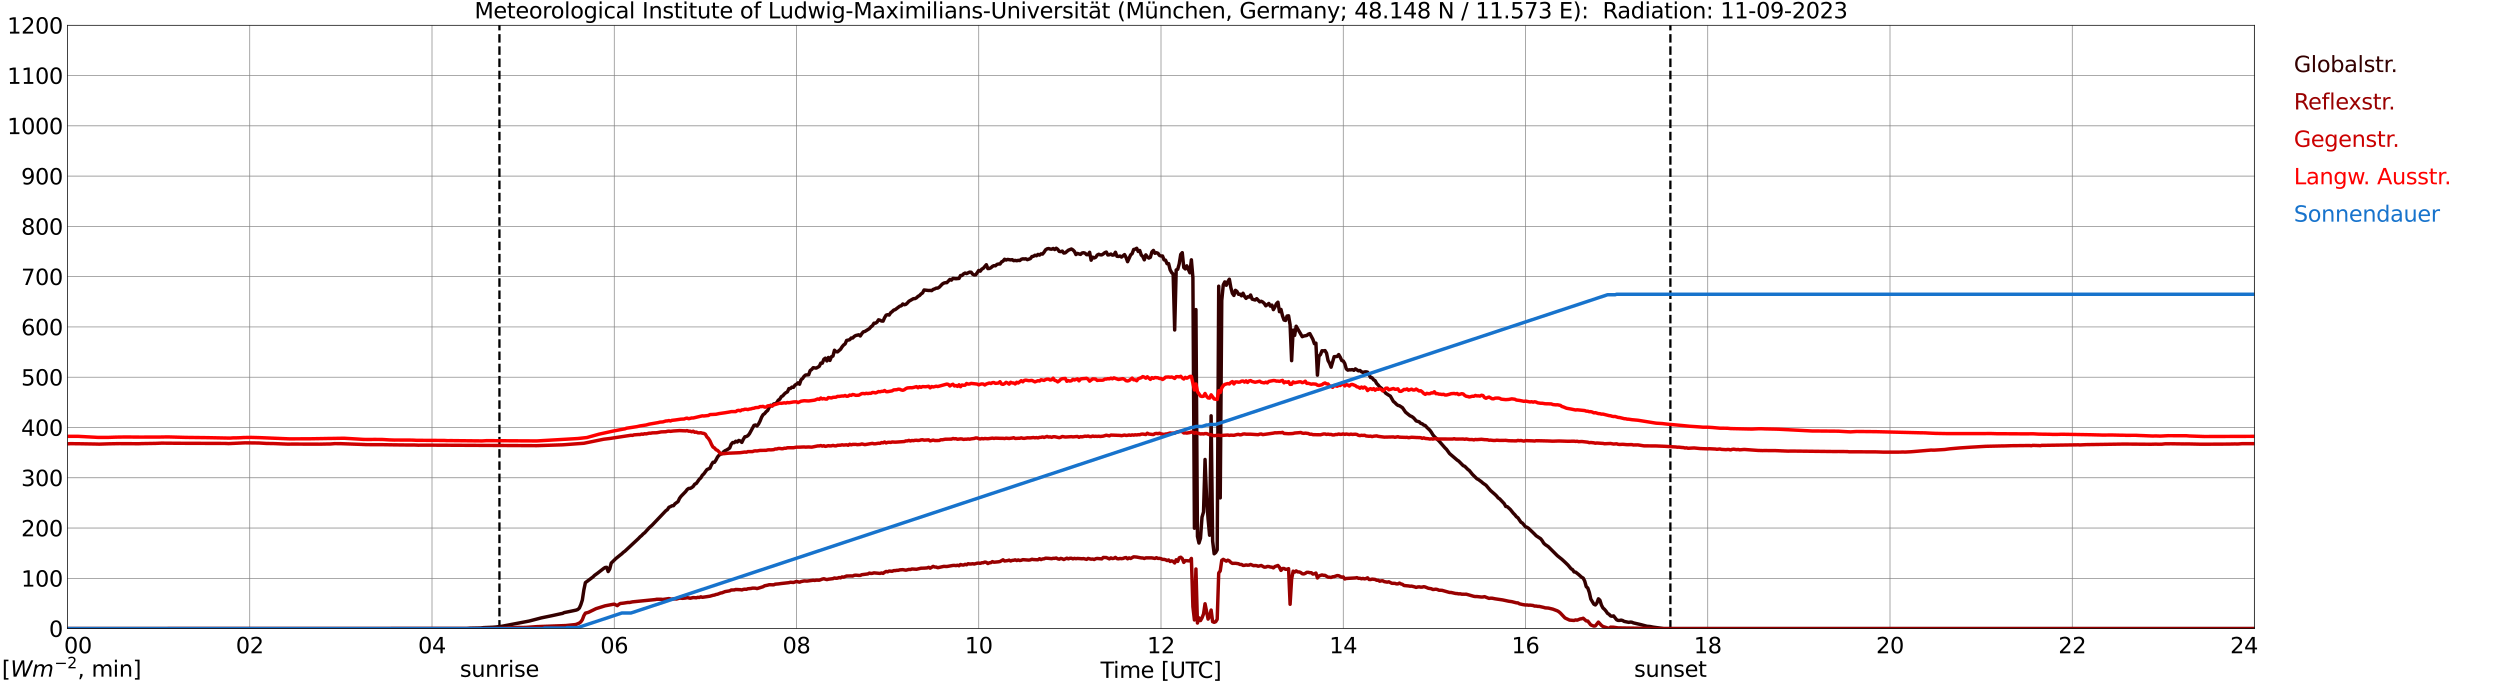 <?xml version="1.0" encoding="utf-8" standalone="no"?>
<!DOCTYPE svg PUBLIC "-//W3C//DTD SVG 1.1//EN"
  "http://www.w3.org/Graphics/SVG/1.1/DTD/svg11.dtd">
<svg xmlns:xlink="http://www.w3.org/1999/xlink" width="1085.4pt" height="296.64pt" viewBox="0 0 1085.4 296.64" xmlns="http://www.w3.org/2000/svg" version="1.1">
 <defs>
  <style type="text/css">*{stroke-linejoin: round; stroke-linecap: butt}</style>
 </defs>
 <g id="figure_1">
  <g id="patch_1">
   <path d="M 0 296.64 
L 1085.4 296.64 
L 1085.4 0 
L 0 0 
z
" style="fill: #ffffff"/>
  </g>
  <g id="axes_1">
   <g id="patch_2">
    <path d="M 29.306 272.909 
L 978.814 272.909 
L 978.814 10.976 
L 29.306 10.976 
z
" style="fill: #ffffff"/>
   </g>
   <g id="patch_3">
    <path d="M 978.814 272.909 
L 978.814 272.909 
L 978.814 10.976 
L 978.814 10.976 
z
" clip-path="url(#pe65f7af845)" style="fill: #d3d3d3; opacity: 0.25; stroke: #d3d3d3; stroke-linejoin: miter"/>
   </g>
   <g id="matplotlib.axis_1">
    <g id="xtick_1">
     <g id="line2d_1">
      <path d="M 29.306 272.909 
L 29.306 10.976 
" clip-path="url(#pe65f7af845)" style="fill: none; stroke: #808080; stroke-width: 0.3; stroke-linecap: square"/>
     </g>
     <g id="line2d_2"/>
     <g id="text_1">
      <!--    00 -->
      <g transform="translate(18.733 283.627) scale(0.095 -0.095)">
       <defs>
        <path id="DejaVuSans-20" transform="scale(0.016)"/>
        <path id="DejaVuSans-30" d="M 2034 4250 
Q 1547 4250 1301 3770 
Q 1056 3291 1056 2328 
Q 1056 1369 1301 889 
Q 1547 409 2034 409 
Q 2525 409 2770 889 
Q 3016 1369 3016 2328 
Q 3016 3291 2770 3770 
Q 2525 4250 2034 4250 
z
M 2034 4750 
Q 2819 4750 3233 4129 
Q 3647 3509 3647 2328 
Q 3647 1150 3233 529 
Q 2819 -91 2034 -91 
Q 1250 -91 836 529 
Q 422 1150 422 2328 
Q 422 3509 836 4129 
Q 1250 4750 2034 4750 
z
" transform="scale(0.016)"/>
       </defs>
       <use xlink:href="#DejaVuSans-20"/>
       <use xlink:href="#DejaVuSans-20" transform="translate(31.787 0)"/>
       <use xlink:href="#DejaVuSans-20" transform="translate(63.574 0)"/>
       <use xlink:href="#DejaVuSans-30" transform="translate(95.361 0)"/>
       <use xlink:href="#DejaVuSans-30" transform="translate(158.984 0)"/>
      </g>
     </g>
    </g>
    <g id="xtick_2">
     <g id="line2d_3">
      <path d="M 108.431 272.909 
L 108.431 10.976 
" clip-path="url(#pe65f7af845)" style="fill: none; stroke: #808080; stroke-width: 0.3; stroke-linecap: square"/>
     </g>
     <g id="line2d_4"/>
     <g id="text_2">
      <!-- 02 -->
      <g transform="translate(102.387 283.627) scale(0.095 -0.095)">
       <defs>
        <path id="DejaVuSans-32" d="M 1228 531 
L 3431 531 
L 3431 0 
L 469 0 
L 469 531 
Q 828 903 1448 1529 
Q 2069 2156 2228 2338 
Q 2531 2678 2651 2914 
Q 2772 3150 2772 3378 
Q 2772 3750 2511 3984 
Q 2250 4219 1831 4219 
Q 1534 4219 1204 4116 
Q 875 4013 500 3803 
L 500 4441 
Q 881 4594 1212 4672 
Q 1544 4750 1819 4750 
Q 2544 4750 2975 4387 
Q 3406 4025 3406 3419 
Q 3406 3131 3298 2873 
Q 3191 2616 2906 2266 
Q 2828 2175 2409 1742 
Q 1991 1309 1228 531 
z
" transform="scale(0.016)"/>
       </defs>
       <use xlink:href="#DejaVuSans-30"/>
       <use xlink:href="#DejaVuSans-32" transform="translate(63.623 0)"/>
      </g>
     </g>
    </g>
    <g id="xtick_3">
     <g id="line2d_5">
      <path d="M 187.557 272.909 
L 187.557 10.976 
" clip-path="url(#pe65f7af845)" style="fill: none; stroke: #808080; stroke-width: 0.3; stroke-linecap: square"/>
     </g>
     <g id="line2d_6"/>
     <g id="text_3">
      <!-- 04 -->
      <g transform="translate(181.513 283.627) scale(0.095 -0.095)">
       <defs>
        <path id="DejaVuSans-34" d="M 2419 4116 
L 825 1625 
L 2419 1625 
L 2419 4116 
z
M 2253 4666 
L 3047 4666 
L 3047 1625 
L 3713 1625 
L 3713 1100 
L 3047 1100 
L 3047 0 
L 2419 0 
L 2419 1100 
L 313 1100 
L 313 1709 
L 2253 4666 
z
" transform="scale(0.016)"/>
       </defs>
       <use xlink:href="#DejaVuSans-30"/>
       <use xlink:href="#DejaVuSans-34" transform="translate(63.623 0)"/>
      </g>
     </g>
    </g>
    <g id="xtick_4">
     <g id="line2d_7">
      <path d="M 266.683 272.909 
L 266.683 10.976 
" clip-path="url(#pe65f7af845)" style="fill: none; stroke: #808080; stroke-width: 0.3; stroke-linecap: square"/>
     </g>
     <g id="line2d_8"/>
     <g id="text_4">
      <!-- 06 -->
      <g transform="translate(260.638 283.627) scale(0.095 -0.095)">
       <defs>
        <path id="DejaVuSans-36" d="M 2113 2584 
Q 1688 2584 1439 2293 
Q 1191 2003 1191 1497 
Q 1191 994 1439 701 
Q 1688 409 2113 409 
Q 2538 409 2786 701 
Q 3034 994 3034 1497 
Q 3034 2003 2786 2293 
Q 2538 2584 2113 2584 
z
M 3366 4563 
L 3366 3988 
Q 3128 4100 2886 4159 
Q 2644 4219 2406 4219 
Q 1781 4219 1451 3797 
Q 1122 3375 1075 2522 
Q 1259 2794 1537 2939 
Q 1816 3084 2150 3084 
Q 2853 3084 3261 2657 
Q 3669 2231 3669 1497 
Q 3669 778 3244 343 
Q 2819 -91 2113 -91 
Q 1303 -91 875 529 
Q 447 1150 447 2328 
Q 447 3434 972 4092 
Q 1497 4750 2381 4750 
Q 2619 4750 2861 4703 
Q 3103 4656 3366 4563 
z
" transform="scale(0.016)"/>
       </defs>
       <use xlink:href="#DejaVuSans-30"/>
       <use xlink:href="#DejaVuSans-36" transform="translate(63.623 0)"/>
      </g>
     </g>
    </g>
    <g id="xtick_5">
     <g id="line2d_9">
      <path d="M 345.808 272.909 
L 345.808 10.976 
" clip-path="url(#pe65f7af845)" style="fill: none; stroke: #808080; stroke-width: 0.3; stroke-linecap: square"/>
     </g>
     <g id="line2d_10"/>
     <g id="text_5">
      <!-- 08 -->
      <g transform="translate(339.764 283.627) scale(0.095 -0.095)">
       <defs>
        <path id="DejaVuSans-38" d="M 2034 2216 
Q 1584 2216 1326 1975 
Q 1069 1734 1069 1313 
Q 1069 891 1326 650 
Q 1584 409 2034 409 
Q 2484 409 2743 651 
Q 3003 894 3003 1313 
Q 3003 1734 2745 1975 
Q 2488 2216 2034 2216 
z
M 1403 2484 
Q 997 2584 770 2862 
Q 544 3141 544 3541 
Q 544 4100 942 4425 
Q 1341 4750 2034 4750 
Q 2731 4750 3128 4425 
Q 3525 4100 3525 3541 
Q 3525 3141 3298 2862 
Q 3072 2584 2669 2484 
Q 3125 2378 3379 2068 
Q 3634 1759 3634 1313 
Q 3634 634 3220 271 
Q 2806 -91 2034 -91 
Q 1263 -91 848 271 
Q 434 634 434 1313 
Q 434 1759 690 2068 
Q 947 2378 1403 2484 
z
M 1172 3481 
Q 1172 3119 1398 2916 
Q 1625 2713 2034 2713 
Q 2441 2713 2670 2916 
Q 2900 3119 2900 3481 
Q 2900 3844 2670 4047 
Q 2441 4250 2034 4250 
Q 1625 4250 1398 4047 
Q 1172 3844 1172 3481 
z
" transform="scale(0.016)"/>
       </defs>
       <use xlink:href="#DejaVuSans-30"/>
       <use xlink:href="#DejaVuSans-38" transform="translate(63.623 0)"/>
      </g>
     </g>
    </g>
    <g id="xtick_6">
     <g id="line2d_11">
      <path d="M 424.934 272.909 
L 424.934 10.976 
" clip-path="url(#pe65f7af845)" style="fill: none; stroke: #808080; stroke-width: 0.3; stroke-linecap: square"/>
     </g>
     <g id="line2d_12"/>
     <g id="text_6">
      <!-- 10 -->
      <g transform="translate(418.89 283.627) scale(0.095 -0.095)">
       <defs>
        <path id="DejaVuSans-31" d="M 794 531 
L 1825 531 
L 1825 4091 
L 703 3866 
L 703 4441 
L 1819 4666 
L 2450 4666 
L 2450 531 
L 3481 531 
L 3481 0 
L 794 0 
L 794 531 
z
" transform="scale(0.016)"/>
       </defs>
       <use xlink:href="#DejaVuSans-31"/>
       <use xlink:href="#DejaVuSans-30" transform="translate(63.623 0)"/>
      </g>
     </g>
    </g>
    <g id="xtick_7">
     <g id="line2d_13">
      <path d="M 504.06 272.909 
L 504.06 10.976 
" clip-path="url(#pe65f7af845)" style="fill: none; stroke: #808080; stroke-width: 0.3; stroke-linecap: square"/>
     </g>
     <g id="line2d_14"/>
     <g id="text_7">
      <!-- 12 -->
      <g transform="translate(498.015 283.627) scale(0.095 -0.095)">
       <use xlink:href="#DejaVuSans-31"/>
       <use xlink:href="#DejaVuSans-32" transform="translate(63.623 0)"/>
      </g>
     </g>
    </g>
    <g id="xtick_8">
     <g id="line2d_15">
      <path d="M 583.185 272.909 
L 583.185 10.976 
" clip-path="url(#pe65f7af845)" style="fill: none; stroke: #808080; stroke-width: 0.3; stroke-linecap: square"/>
     </g>
     <g id="line2d_16"/>
     <g id="text_8">
      <!-- 14 -->
      <g transform="translate(577.141 283.627) scale(0.095 -0.095)">
       <use xlink:href="#DejaVuSans-31"/>
       <use xlink:href="#DejaVuSans-34" transform="translate(63.623 0)"/>
      </g>
     </g>
    </g>
    <g id="xtick_9">
     <g id="line2d_17">
      <path d="M 662.311 272.909 
L 662.311 10.976 
" clip-path="url(#pe65f7af845)" style="fill: none; stroke: #808080; stroke-width: 0.3; stroke-linecap: square"/>
     </g>
     <g id="line2d_18"/>
     <g id="text_9">
      <!-- 16 -->
      <g transform="translate(656.267 283.627) scale(0.095 -0.095)">
       <use xlink:href="#DejaVuSans-31"/>
       <use xlink:href="#DejaVuSans-36" transform="translate(63.623 0)"/>
      </g>
     </g>
    </g>
    <g id="xtick_10">
     <g id="line2d_19">
      <path d="M 741.437 272.909 
L 741.437 10.976 
" clip-path="url(#pe65f7af845)" style="fill: none; stroke: #808080; stroke-width: 0.3; stroke-linecap: square"/>
     </g>
     <g id="line2d_20"/>
     <g id="text_10">
      <!-- 18 -->
      <g transform="translate(735.392 283.627) scale(0.095 -0.095)">
       <use xlink:href="#DejaVuSans-31"/>
       <use xlink:href="#DejaVuSans-38" transform="translate(63.623 0)"/>
      </g>
     </g>
    </g>
    <g id="xtick_11">
     <g id="line2d_21">
      <path d="M 820.562 272.909 
L 820.562 10.976 
" clip-path="url(#pe65f7af845)" style="fill: none; stroke: #808080; stroke-width: 0.3; stroke-linecap: square"/>
     </g>
     <g id="line2d_22"/>
     <g id="text_11">
      <!-- 20 -->
      <g transform="translate(814.518 283.627) scale(0.095 -0.095)">
       <use xlink:href="#DejaVuSans-32"/>
       <use xlink:href="#DejaVuSans-30" transform="translate(63.623 0)"/>
      </g>
     </g>
    </g>
    <g id="xtick_12">
     <g id="line2d_23">
      <path d="M 899.688 272.909 
L 899.688 10.976 
" clip-path="url(#pe65f7af845)" style="fill: none; stroke: #808080; stroke-width: 0.3; stroke-linecap: square"/>
     </g>
     <g id="line2d_24"/>
     <g id="text_12">
      <!-- 22 -->
      <g transform="translate(893.644 283.627) scale(0.095 -0.095)">
       <use xlink:href="#DejaVuSans-32"/>
       <use xlink:href="#DejaVuSans-32" transform="translate(63.623 0)"/>
      </g>
     </g>
    </g>
    <g id="xtick_13">
     <g id="line2d_25">
      <path d="M 978.814 272.909 
L 978.814 10.976 
" clip-path="url(#pe65f7af845)" style="fill: none; stroke: #808080; stroke-width: 0.3; stroke-linecap: square"/>
     </g>
     <g id="line2d_26"/>
     <g id="text_13">
      <!-- 24    -->
      <g transform="translate(968.241 283.627) scale(0.095 -0.095)">
       <use xlink:href="#DejaVuSans-32"/>
       <use xlink:href="#DejaVuSans-34" transform="translate(63.623 0)"/>
       <use xlink:href="#DejaVuSans-20" transform="translate(127.246 0)"/>
       <use xlink:href="#DejaVuSans-20" transform="translate(159.033 0)"/>
       <use xlink:href="#DejaVuSans-20" transform="translate(190.82 0)"/>
      </g>
     </g>
    </g>
    <g id="text_14">
     <!-- Time [UTC] -->
     <g transform="translate(477.806 294.322) scale(0.095 -0.095)">
      <defs>
       <path id="DejaVuSans-54" d="M -19 4666 
L 3928 4666 
L 3928 4134 
L 2272 4134 
L 2272 0 
L 1638 0 
L 1638 4134 
L -19 4134 
L -19 4666 
z
" transform="scale(0.016)"/>
       <path id="DejaVuSans-69" d="M 603 3500 
L 1178 3500 
L 1178 0 
L 603 0 
L 603 3500 
z
M 603 4863 
L 1178 4863 
L 1178 4134 
L 603 4134 
L 603 4863 
z
" transform="scale(0.016)"/>
       <path id="DejaVuSans-6d" d="M 3328 2828 
Q 3544 3216 3844 3400 
Q 4144 3584 4550 3584 
Q 5097 3584 5394 3201 
Q 5691 2819 5691 2113 
L 5691 0 
L 5113 0 
L 5113 2094 
Q 5113 2597 4934 2840 
Q 4756 3084 4391 3084 
Q 3944 3084 3684 2787 
Q 3425 2491 3425 1978 
L 3425 0 
L 2847 0 
L 2847 2094 
Q 2847 2600 2669 2842 
Q 2491 3084 2119 3084 
Q 1678 3084 1418 2786 
Q 1159 2488 1159 1978 
L 1159 0 
L 581 0 
L 581 3500 
L 1159 3500 
L 1159 2956 
Q 1356 3278 1631 3431 
Q 1906 3584 2284 3584 
Q 2666 3584 2933 3390 
Q 3200 3197 3328 2828 
z
" transform="scale(0.016)"/>
       <path id="DejaVuSans-65" d="M 3597 1894 
L 3597 1613 
L 953 1613 
Q 991 1019 1311 708 
Q 1631 397 2203 397 
Q 2534 397 2845 478 
Q 3156 559 3463 722 
L 3463 178 
Q 3153 47 2828 -22 
Q 2503 -91 2169 -91 
Q 1331 -91 842 396 
Q 353 884 353 1716 
Q 353 2575 817 3079 
Q 1281 3584 2069 3584 
Q 2775 3584 3186 3129 
Q 3597 2675 3597 1894 
z
M 3022 2063 
Q 3016 2534 2758 2815 
Q 2500 3097 2075 3097 
Q 1594 3097 1305 2825 
Q 1016 2553 972 2059 
L 3022 2063 
z
" transform="scale(0.016)"/>
       <path id="DejaVuSans-5b" d="M 550 4863 
L 1875 4863 
L 1875 4416 
L 1125 4416 
L 1125 -397 
L 1875 -397 
L 1875 -844 
L 550 -844 
L 550 4863 
z
" transform="scale(0.016)"/>
       <path id="DejaVuSans-55" d="M 556 4666 
L 1191 4666 
L 1191 1831 
Q 1191 1081 1462 751 
Q 1734 422 2344 422 
Q 2950 422 3222 751 
Q 3494 1081 3494 1831 
L 3494 4666 
L 4128 4666 
L 4128 1753 
Q 4128 841 3676 375 
Q 3225 -91 2344 -91 
Q 1459 -91 1007 375 
Q 556 841 556 1753 
L 556 4666 
z
" transform="scale(0.016)"/>
       <path id="DejaVuSans-43" d="M 4122 4306 
L 4122 3641 
Q 3803 3938 3442 4084 
Q 3081 4231 2675 4231 
Q 1875 4231 1450 3742 
Q 1025 3253 1025 2328 
Q 1025 1406 1450 917 
Q 1875 428 2675 428 
Q 3081 428 3442 575 
Q 3803 722 4122 1019 
L 4122 359 
Q 3791 134 3420 21 
Q 3050 -91 2638 -91 
Q 1578 -91 968 557 
Q 359 1206 359 2328 
Q 359 3453 968 4101 
Q 1578 4750 2638 4750 
Q 3056 4750 3426 4639 
Q 3797 4528 4122 4306 
z
" transform="scale(0.016)"/>
       <path id="DejaVuSans-5d" d="M 1947 4863 
L 1947 -844 
L 622 -844 
L 622 -397 
L 1369 -397 
L 1369 4416 
L 622 4416 
L 622 4863 
L 1947 4863 
z
" transform="scale(0.016)"/>
      </defs>
      <use xlink:href="#DejaVuSans-54"/>
      <use xlink:href="#DejaVuSans-69" transform="translate(57.959 0)"/>
      <use xlink:href="#DejaVuSans-6d" transform="translate(85.742 0)"/>
      <use xlink:href="#DejaVuSans-65" transform="translate(183.154 0)"/>
      <use xlink:href="#DejaVuSans-20" transform="translate(244.678 0)"/>
      <use xlink:href="#DejaVuSans-5b" transform="translate(276.465 0)"/>
      <use xlink:href="#DejaVuSans-55" transform="translate(315.479 0)"/>
      <use xlink:href="#DejaVuSans-54" transform="translate(388.672 0)"/>
      <use xlink:href="#DejaVuSans-43" transform="translate(443.881 0)"/>
      <use xlink:href="#DejaVuSans-5d" transform="translate(513.705 0)"/>
     </g>
    </g>
   </g>
   <g id="matplotlib.axis_2">
    <g id="ytick_1">
     <g id="line2d_27">
      <path d="M 29.306 272.909 
L 978.814 272.909 
" clip-path="url(#pe65f7af845)" style="fill: none; stroke: #808080; stroke-width: 0.3; stroke-linecap: square"/>
     </g>
     <g id="line2d_28"/>
     <g id="text_15">
      <!-- 0 -->
      <g transform="translate(21.261 276.518) scale(0.095 -0.095)">
       <use xlink:href="#DejaVuSans-30"/>
      </g>
     </g>
    </g>
    <g id="ytick_2">
     <g id="line2d_29">
      <path d="M 29.306 251.081 
L 978.814 251.081 
" clip-path="url(#pe65f7af845)" style="fill: none; stroke: #808080; stroke-width: 0.3; stroke-linecap: square"/>
     </g>
     <g id="line2d_30"/>
     <g id="text_16">
      <!-- 100 -->
      <g transform="translate(9.173 254.69) scale(0.095 -0.095)">
       <use xlink:href="#DejaVuSans-31"/>
       <use xlink:href="#DejaVuSans-30" transform="translate(63.623 0)"/>
       <use xlink:href="#DejaVuSans-30" transform="translate(127.246 0)"/>
      </g>
     </g>
    </g>
    <g id="ytick_3">
     <g id="line2d_31">
      <path d="M 29.306 229.253 
L 978.814 229.253 
" clip-path="url(#pe65f7af845)" style="fill: none; stroke: #808080; stroke-width: 0.3; stroke-linecap: square"/>
     </g>
     <g id="line2d_32"/>
     <g id="text_17">
      <!-- 200 -->
      <g transform="translate(9.173 232.863) scale(0.095 -0.095)">
       <use xlink:href="#DejaVuSans-32"/>
       <use xlink:href="#DejaVuSans-30" transform="translate(63.623 0)"/>
       <use xlink:href="#DejaVuSans-30" transform="translate(127.246 0)"/>
      </g>
     </g>
    </g>
    <g id="ytick_4">
     <g id="line2d_33">
      <path d="M 29.306 207.426 
L 978.814 207.426 
" clip-path="url(#pe65f7af845)" style="fill: none; stroke: #808080; stroke-width: 0.3; stroke-linecap: square"/>
     </g>
     <g id="line2d_34"/>
     <g id="text_18">
      <!-- 300 -->
      <g transform="translate(9.173 211.035) scale(0.095 -0.095)">
       <defs>
        <path id="DejaVuSans-33" d="M 2597 2516 
Q 3050 2419 3304 2112 
Q 3559 1806 3559 1356 
Q 3559 666 3084 287 
Q 2609 -91 1734 -91 
Q 1441 -91 1130 -33 
Q 819 25 488 141 
L 488 750 
Q 750 597 1062 519 
Q 1375 441 1716 441 
Q 2309 441 2620 675 
Q 2931 909 2931 1356 
Q 2931 1769 2642 2001 
Q 2353 2234 1838 2234 
L 1294 2234 
L 1294 2753 
L 1863 2753 
Q 2328 2753 2575 2939 
Q 2822 3125 2822 3475 
Q 2822 3834 2567 4026 
Q 2313 4219 1838 4219 
Q 1578 4219 1281 4162 
Q 984 4106 628 3988 
L 628 4550 
Q 988 4650 1302 4700 
Q 1616 4750 1894 4750 
Q 2613 4750 3031 4423 
Q 3450 4097 3450 3541 
Q 3450 3153 3228 2886 
Q 3006 2619 2597 2516 
z
" transform="scale(0.016)"/>
       </defs>
       <use xlink:href="#DejaVuSans-33"/>
       <use xlink:href="#DejaVuSans-30" transform="translate(63.623 0)"/>
       <use xlink:href="#DejaVuSans-30" transform="translate(127.246 0)"/>
      </g>
     </g>
    </g>
    <g id="ytick_5">
     <g id="line2d_35">
      <path d="M 29.306 185.598 
L 978.814 185.598 
" clip-path="url(#pe65f7af845)" style="fill: none; stroke: #808080; stroke-width: 0.3; stroke-linecap: square"/>
     </g>
     <g id="line2d_36"/>
     <g id="text_19">
      <!-- 400 -->
      <g transform="translate(9.173 189.207) scale(0.095 -0.095)">
       <use xlink:href="#DejaVuSans-34"/>
       <use xlink:href="#DejaVuSans-30" transform="translate(63.623 0)"/>
       <use xlink:href="#DejaVuSans-30" transform="translate(127.246 0)"/>
      </g>
     </g>
    </g>
    <g id="ytick_6">
     <g id="line2d_37">
      <path d="M 29.306 163.77 
L 978.814 163.77 
" clip-path="url(#pe65f7af845)" style="fill: none; stroke: #808080; stroke-width: 0.3; stroke-linecap: square"/>
     </g>
     <g id="line2d_38"/>
     <g id="text_20">
      <!-- 500 -->
      <g transform="translate(9.173 167.379) scale(0.095 -0.095)">
       <defs>
        <path id="DejaVuSans-35" d="M 691 4666 
L 3169 4666 
L 3169 4134 
L 1269 4134 
L 1269 2991 
Q 1406 3038 1543 3061 
Q 1681 3084 1819 3084 
Q 2600 3084 3056 2656 
Q 3513 2228 3513 1497 
Q 3513 744 3044 326 
Q 2575 -91 1722 -91 
Q 1428 -91 1123 -41 
Q 819 9 494 109 
L 494 744 
Q 775 591 1075 516 
Q 1375 441 1709 441 
Q 2250 441 2565 725 
Q 2881 1009 2881 1497 
Q 2881 1984 2565 2268 
Q 2250 2553 1709 2553 
Q 1456 2553 1204 2497 
Q 953 2441 691 2322 
L 691 4666 
z
" transform="scale(0.016)"/>
       </defs>
       <use xlink:href="#DejaVuSans-35"/>
       <use xlink:href="#DejaVuSans-30" transform="translate(63.623 0)"/>
       <use xlink:href="#DejaVuSans-30" transform="translate(127.246 0)"/>
      </g>
     </g>
    </g>
    <g id="ytick_7">
     <g id="line2d_39">
      <path d="M 29.306 141.942 
L 978.814 141.942 
" clip-path="url(#pe65f7af845)" style="fill: none; stroke: #808080; stroke-width: 0.3; stroke-linecap: square"/>
     </g>
     <g id="line2d_40"/>
     <g id="text_21">
      <!-- 600 -->
      <g transform="translate(9.173 145.551) scale(0.095 -0.095)">
       <use xlink:href="#DejaVuSans-36"/>
       <use xlink:href="#DejaVuSans-30" transform="translate(63.623 0)"/>
       <use xlink:href="#DejaVuSans-30" transform="translate(127.246 0)"/>
      </g>
     </g>
    </g>
    <g id="ytick_8">
     <g id="line2d_41">
      <path d="M 29.306 120.114 
L 978.814 120.114 
" clip-path="url(#pe65f7af845)" style="fill: none; stroke: #808080; stroke-width: 0.3; stroke-linecap: square"/>
     </g>
     <g id="line2d_42"/>
     <g id="text_22">
      <!-- 700 -->
      <g transform="translate(9.173 123.724) scale(0.095 -0.095)">
       <defs>
        <path id="DejaVuSans-37" d="M 525 4666 
L 3525 4666 
L 3525 4397 
L 1831 0 
L 1172 0 
L 2766 4134 
L 525 4134 
L 525 4666 
z
" transform="scale(0.016)"/>
       </defs>
       <use xlink:href="#DejaVuSans-37"/>
       <use xlink:href="#DejaVuSans-30" transform="translate(63.623 0)"/>
       <use xlink:href="#DejaVuSans-30" transform="translate(127.246 0)"/>
      </g>
     </g>
    </g>
    <g id="ytick_9">
     <g id="line2d_43">
      <path d="M 29.306 98.287 
L 978.814 98.287 
" clip-path="url(#pe65f7af845)" style="fill: none; stroke: #808080; stroke-width: 0.3; stroke-linecap: square"/>
     </g>
     <g id="line2d_44"/>
     <g id="text_23">
      <!-- 800 -->
      <g transform="translate(9.173 101.896) scale(0.095 -0.095)">
       <use xlink:href="#DejaVuSans-38"/>
       <use xlink:href="#DejaVuSans-30" transform="translate(63.623 0)"/>
       <use xlink:href="#DejaVuSans-30" transform="translate(127.246 0)"/>
      </g>
     </g>
    </g>
    <g id="ytick_10">
     <g id="line2d_45">
      <path d="M 29.306 76.459 
L 978.814 76.459 
" clip-path="url(#pe65f7af845)" style="fill: none; stroke: #808080; stroke-width: 0.3; stroke-linecap: square"/>
     </g>
     <g id="line2d_46"/>
     <g id="text_24">
      <!-- 900 -->
      <g transform="translate(9.173 80.068) scale(0.095 -0.095)">
       <defs>
        <path id="DejaVuSans-39" d="M 703 97 
L 703 672 
Q 941 559 1184 500 
Q 1428 441 1663 441 
Q 2288 441 2617 861 
Q 2947 1281 2994 2138 
Q 2813 1869 2534 1725 
Q 2256 1581 1919 1581 
Q 1219 1581 811 2004 
Q 403 2428 403 3163 
Q 403 3881 828 4315 
Q 1253 4750 1959 4750 
Q 2769 4750 3195 4129 
Q 3622 3509 3622 2328 
Q 3622 1225 3098 567 
Q 2575 -91 1691 -91 
Q 1453 -91 1209 -44 
Q 966 3 703 97 
z
M 1959 2075 
Q 2384 2075 2632 2365 
Q 2881 2656 2881 3163 
Q 2881 3666 2632 3958 
Q 2384 4250 1959 4250 
Q 1534 4250 1286 3958 
Q 1038 3666 1038 3163 
Q 1038 2656 1286 2365 
Q 1534 2075 1959 2075 
z
" transform="scale(0.016)"/>
       </defs>
       <use xlink:href="#DejaVuSans-39"/>
       <use xlink:href="#DejaVuSans-30" transform="translate(63.623 0)"/>
       <use xlink:href="#DejaVuSans-30" transform="translate(127.246 0)"/>
      </g>
     </g>
    </g>
    <g id="ytick_11">
     <g id="line2d_47">
      <path d="M 29.306 54.631 
L 978.814 54.631 
" clip-path="url(#pe65f7af845)" style="fill: none; stroke: #808080; stroke-width: 0.3; stroke-linecap: square"/>
     </g>
     <g id="line2d_48"/>
     <g id="text_25">
      <!-- 1000 -->
      <g transform="translate(3.128 58.24) scale(0.095 -0.095)">
       <use xlink:href="#DejaVuSans-31"/>
       <use xlink:href="#DejaVuSans-30" transform="translate(63.623 0)"/>
       <use xlink:href="#DejaVuSans-30" transform="translate(127.246 0)"/>
       <use xlink:href="#DejaVuSans-30" transform="translate(190.869 0)"/>
      </g>
     </g>
    </g>
    <g id="ytick_12">
     <g id="line2d_49">
      <path d="M 29.306 32.803 
L 978.814 32.803 
" clip-path="url(#pe65f7af845)" style="fill: none; stroke: #808080; stroke-width: 0.3; stroke-linecap: square"/>
     </g>
     <g id="line2d_50"/>
     <g id="text_26">
      <!-- 1100 -->
      <g transform="translate(3.128 36.413) scale(0.095 -0.095)">
       <use xlink:href="#DejaVuSans-31"/>
       <use xlink:href="#DejaVuSans-31" transform="translate(63.623 0)"/>
       <use xlink:href="#DejaVuSans-30" transform="translate(127.246 0)"/>
       <use xlink:href="#DejaVuSans-30" transform="translate(190.869 0)"/>
      </g>
     </g>
    </g>
    <g id="ytick_13">
     <g id="line2d_51">
      <path d="M 29.306 10.976 
L 978.814 10.976 
" clip-path="url(#pe65f7af845)" style="fill: none; stroke: #808080; stroke-width: 0.3; stroke-linecap: square"/>
     </g>
     <g id="line2d_52"/>
     <g id="text_27">
      <!-- 1200 -->
      <g transform="translate(3.128 14.585) scale(0.095 -0.095)">
       <use xlink:href="#DejaVuSans-31"/>
       <use xlink:href="#DejaVuSans-32" transform="translate(63.623 0)"/>
       <use xlink:href="#DejaVuSans-30" transform="translate(127.246 0)"/>
       <use xlink:href="#DejaVuSans-30" transform="translate(190.869 0)"/>
      </g>
     </g>
    </g>
   </g>
   <g id="line2d_53">
    <path d="M 216.834 272.909 
L 216.834 10.976 
" clip-path="url(#pe65f7af845)" style="fill: none; stroke-dasharray: 3.7,1.6; stroke-dashoffset: 0; stroke: #000000"/>
   </g>
   <g id="line2d_54">
    <path d="M 725.216 272.909 
L 725.216 10.976 
" clip-path="url(#pe65f7af845)" style="fill: none; stroke-dasharray: 3.7,1.6; stroke-dashoffset: 0; stroke: #000000"/>
   </g>
   <g id="line2d_55">
    <path d="M 29.306 272.909 
L 202.723 272.909 
L 204.042 272.773 
L 208.657 272.671 
L 209.976 272.49 
L 213.932 272.326 
L 215.251 272.226 
L 217.889 271.9 
L 229.757 269.632 
L 235.033 268.253 
L 239.648 267.301 
L 243.604 266.43 
L 244.264 266.308 
L 244.923 265.963 
L 246.242 265.699 
L 248.22 265.295 
L 250.198 264.87 
L 250.858 264.606 
L 251.517 264.018 
L 252.176 262.517 
L 252.836 260.491 
L 253.495 256.073 
L 254.155 252.952 
L 257.451 250.479 
L 258.111 249.811 
L 259.43 248.857 
L 262.067 246.812 
L 262.726 246.386 
L 263.386 246.303 
L 264.045 248.147 
L 264.705 247.034 
L 265.364 244.48 
L 267.342 242.533 
L 269.32 240.933 
L 269.98 240.427 
L 270.639 239.779 
L 271.298 239.312 
L 277.233 233.778 
L 277.892 233.069 
L 278.552 232.543 
L 279.211 231.833 
L 279.87 231.327 
L 281.849 229.157 
L 283.167 227.961 
L 289.102 221.721 
L 289.761 221.273 
L 290.42 220.241 
L 291.08 219.976 
L 291.739 219.592 
L 292.399 219.551 
L 293.058 218.719 
L 294.377 217.768 
L 295.036 216.349 
L 295.696 215.458 
L 297.674 213.43 
L 298.333 212.54 
L 298.992 212.053 
L 299.652 212.053 
L 300.311 211.688 
L 300.971 211.18 
L 301.63 210.187 
L 302.289 209.925 
L 303.608 208.061 
L 304.267 207.471 
L 304.927 206.336 
L 305.586 205.73 
L 306.905 203.885 
L 308.224 203.276 
L 308.883 201.776 
L 309.543 200.703 
L 310.202 200.703 
L 310.861 199.69 
L 311.521 198.413 
L 312.18 197.642 
L 312.839 197.175 
L 313.499 196.974 
L 314.158 196.143 
L 314.818 195.676 
L 315.477 195.372 
L 316.796 194.521 
L 317.455 192.86 
L 318.114 192.131 
L 318.774 192.19 
L 319.433 191.563 
L 320.093 191.906 
L 320.752 191.218 
L 321.411 191.48 
L 322.071 192.07 
L 322.73 190.712 
L 323.39 189.636 
L 324.049 189.516 
L 324.708 189.129 
L 325.368 188.339 
L 327.346 184.692 
L 328.005 184.509 
L 328.665 184.934 
L 329.324 184.105 
L 329.983 182.806 
L 330.643 181.145 
L 331.302 180.029 
L 331.961 179.584 
L 332.621 178.753 
L 333.28 178.207 
L 333.94 176.908 
L 334.599 175.937 
L 335.258 176.24 
L 335.918 175.369 
L 336.577 175.308 
L 337.236 174.821 
L 337.896 173.747 
L 338.555 173.302 
L 339.215 172.206 
L 339.874 171.842 
L 340.533 171.052 
L 341.193 170.484 
L 341.852 170.161 
L 342.512 168.721 
L 343.171 168.681 
L 343.83 168.072 
L 344.49 168.175 
L 345.149 167.201 
L 345.808 166.815 
L 346.468 166.208 
L 347.127 166.815 
L 347.787 164.87 
L 348.446 164.344 
L 349.105 163.371 
L 349.765 162.803 
L 351.083 162.722 
L 351.743 160.878 
L 352.402 160.411 
L 353.062 159.642 
L 354.38 159.824 
L 355.699 159.053 
L 356.359 157.656 
L 357.018 157.676 
L 357.677 155.973 
L 358.337 155.506 
L 358.996 156.702 
L 359.655 155.203 
L 360.315 156.48 
L 360.974 154.88 
L 361.634 154.596 
L 362.293 152.062 
L 362.952 152.671 
L 363.612 152.771 
L 364.93 151.636 
L 365.59 150.582 
L 366.249 149.792 
L 366.909 149.324 
L 367.568 147.805 
L 368.887 147.502 
L 369.546 146.751 
L 370.206 146.751 
L 370.865 146.063 
L 371.524 145.677 
L 372.843 145.354 
L 373.502 145.86 
L 374.162 144.845 
L 374.821 144.055 
L 375.481 143.913 
L 377.459 142.678 
L 378.118 141.888 
L 378.777 141.421 
L 379.437 140.327 
L 380.096 140.327 
L 380.756 139.882 
L 381.415 138.847 
L 382.074 139.03 
L 382.734 139.375 
L 383.393 139.415 
L 384.053 137.915 
L 384.712 136.841 
L 385.371 136.618 
L 386.031 136.78 
L 386.69 135.787 
L 387.349 135.28 
L 388.009 134.632 
L 388.668 134.429 
L 390.646 132.93 
L 391.306 132.768 
L 391.965 131.976 
L 392.624 132.301 
L 393.284 132.139 
L 393.943 131.55 
L 394.603 130.801 
L 396.581 129.666 
L 397.24 129.647 
L 397.899 129.302 
L 398.559 128.673 
L 399.218 128.309 
L 399.878 127.619 
L 400.537 127.174 
L 401.196 125.897 
L 403.175 126.119 
L 403.834 126.08 
L 404.493 126.18 
L 405.153 125.654 
L 405.812 125.43 
L 406.471 125.087 
L 407.131 125.087 
L 407.79 124.7 
L 409.109 123.323 
L 409.768 122.917 
L 410.428 122.734 
L 411.087 122.714 
L 412.406 121.317 
L 413.065 121.621 
L 413.725 120.87 
L 415.043 121.012 
L 416.362 120.892 
L 417.022 119.615 
L 417.681 119.593 
L 418.34 118.905 
L 419 118.56 
L 419.659 118.783 
L 420.978 118.135 
L 421.637 118.196 
L 422.297 119.047 
L 422.956 119.39 
L 423.615 119.331 
L 424.934 117.406 
L 425.593 117.729 
L 426.253 116.838 
L 426.912 116.471 
L 428.231 114.933 
L 428.89 116.613 
L 429.55 116.554 
L 430.209 116.249 
L 430.869 115.662 
L 431.528 115.336 
L 432.187 115.398 
L 432.847 114.791 
L 433.506 114.627 
L 434.165 114.627 
L 434.825 113.717 
L 435.484 113.352 
L 436.144 112.56 
L 436.803 112.905 
L 437.462 112.621 
L 438.781 112.844 
L 439.44 112.743 
L 440.1 113.169 
L 440.759 113.047 
L 441.419 113.21 
L 442.078 113.027 
L 442.737 113.108 
L 443.397 112.582 
L 444.056 112.379 
L 444.716 112.44 
L 445.375 112.359 
L 446.034 112.743 
L 447.353 112.276 
L 448.012 111.386 
L 448.672 111.283 
L 449.331 110.818 
L 449.991 111.041 
L 450.65 110.454 
L 451.309 110.757 
L 451.969 110.209 
L 452.628 110.312 
L 453.287 109.5 
L 453.947 108.467 
L 454.606 108.042 
L 455.266 107.9 
L 455.925 108.122 
L 456.584 108.203 
L 457.244 107.88 
L 457.903 108.345 
L 458.563 107.777 
L 459.222 108.264 
L 459.881 109.157 
L 460.541 109.238 
L 461.2 109.015 
L 461.859 109.864 
L 462.519 109.744 
L 463.838 108.629 
L 465.156 108.103 
L 465.816 108.506 
L 466.475 109.177 
L 467.134 110.515 
L 467.794 110.028 
L 469.113 110.454 
L 469.772 109.845 
L 470.431 109.722 
L 471.091 109.925 
L 471.75 110.574 
L 472.409 110.574 
L 473.069 109.541 
L 473.728 112.966 
L 474.388 111.65 
L 475.047 111.992 
L 475.706 111.709 
L 476.366 110.737 
L 477.025 110.392 
L 477.685 110.635 
L 478.344 110.657 
L 479.003 110.251 
L 479.663 109.703 
L 480.322 109.441 
L 480.981 110.696 
L 481.641 110.615 
L 482.3 110.29 
L 482.96 110.777 
L 483.619 110.676 
L 484.278 109.521 
L 484.938 111.263 
L 485.597 111.344 
L 486.256 111.163 
L 486.916 111.608 
L 488.235 110.534 
L 488.894 111.811 
L 489.553 113.614 
L 490.872 110.676 
L 491.532 110.109 
L 492.191 108.325 
L 492.85 108.183 
L 493.51 107.797 
L 494.169 109.177 
L 494.828 108.751 
L 495.488 110.737 
L 496.147 111.344 
L 496.807 112.804 
L 497.466 110.657 
L 498.125 111.527 
L 498.785 112.053 
L 499.444 111.689 
L 500.103 109.38 
L 500.763 108.731 
L 501.422 109.967 
L 502.082 109.722 
L 502.741 109.967 
L 503.4 110.918 
L 504.06 111.141 
L 504.719 111.141 
L 505.379 112.804 
L 506.038 112.966 
L 506.697 114.485 
L 507.357 114.446 
L 508.016 117.1 
L 508.675 118.338 
L 509.335 119.025 
L 509.994 143.265 
L 510.654 117.203 
L 511.313 116.919 
L 511.972 114.527 
L 512.632 110.432 
L 513.291 109.703 
L 513.95 116.148 
L 514.61 116.755 
L 515.269 115.419 
L 516.588 118.438 
L 517.247 112.804 
L 517.907 120.525 
L 518.566 229.321 
L 519.226 134.409 
L 519.885 232.888 
L 520.544 235.765 
L 521.204 233.678 
L 521.863 224.517 
L 522.522 222.288 
L 523.182 199.487 
L 523.841 216.226 
L 524.501 225.348 
L 525.16 232.381 
L 525.819 180.536 
L 526.479 234.913 
L 527.138 240.427 
L 527.797 239.879 
L 528.457 238.724 
L 529.116 124.255 
L 529.776 216.168 
L 530.435 130.456 
L 531.094 123.688 
L 531.754 122.391 
L 532.413 123.849 
L 533.073 122.269 
L 533.732 121.234 
L 534.391 124.903 
L 535.051 127.335 
L 535.71 128.267 
L 536.369 126.058 
L 537.029 126.525 
L 537.688 127.761 
L 538.348 127.721 
L 539.007 128.431 
L 539.666 127.315 
L 540.326 128.673 
L 540.985 129.544 
L 541.644 128.856 
L 542.304 128.998 
L 542.963 128.086 
L 543.623 129.869 
L 544.941 130.253 
L 545.601 129.666 
L 546.919 131.044 
L 547.579 130.801 
L 548.238 131.146 
L 548.898 131.753 
L 549.557 132.768 
L 550.876 131.753 
L 551.535 132.91 
L 552.195 132.462 
L 552.854 134.429 
L 553.513 133.314 
L 554.173 131.875 
L 554.832 131.207 
L 555.491 135.322 
L 556.151 134.348 
L 556.81 137.105 
L 557.47 138.928 
L 558.129 139.131 
L 558.788 137.206 
L 559.448 137.105 
L 560.107 141.017 
L 560.766 156.582 
L 561.426 143.306 
L 562.085 145.596 
L 562.745 141.643 
L 565.382 146.164 
L 566.042 145.9 
L 567.36 145.638 
L 568.02 145.09 
L 568.679 144.845 
L 569.998 147.318 
L 570.657 149.204 
L 571.317 148.982 
L 571.976 162.884 
L 572.635 154.615 
L 573.295 153.945 
L 573.954 152.284 
L 574.613 152.326 
L 575.273 152.223 
L 575.932 153.339 
L 576.592 156.541 
L 577.251 157.715 
L 577.91 159.418 
L 579.229 154.858 
L 580.548 154.757 
L 581.207 153.945 
L 581.867 155.061 
L 582.526 156.521 
L 583.185 156.724 
L 583.845 157.837 
L 584.504 160.149 
L 585.164 160.694 
L 585.823 160.553 
L 586.482 160.574 
L 587.142 160.452 
L 587.801 160.777 
L 588.46 160.149 
L 589.779 161 
L 590.439 160.858 
L 591.098 161.404 
L 591.757 161.688 
L 592.417 161.487 
L 593.076 161.426 
L 593.736 161.568 
L 595.054 163.897 
L 595.714 164.038 
L 596.373 164.912 
L 597.032 165.276 
L 597.692 166.492 
L 598.351 167.16 
L 599.011 168.011 
L 599.67 168.478 
L 600.329 169.107 
L 601.648 170.727 
L 602.967 171.6 
L 603.626 171.964 
L 604.945 174.274 
L 605.604 174.802 
L 606.264 175.489 
L 606.923 175.998 
L 607.582 176.159 
L 608.901 177.011 
L 610.22 178.936 
L 612.198 180.536 
L 612.858 180.8 
L 613.517 181.245 
L 614.176 181.915 
L 614.836 182.747 
L 616.154 183.131 
L 616.814 183.821 
L 617.473 184.002 
L 618.133 184.55 
L 618.792 184.753 
L 619.451 185.524 
L 620.77 186.759 
L 621.429 187.652 
L 622.089 188.765 
L 622.748 189.555 
L 624.726 191.421 
L 626.045 192.941 
L 627.364 194.46 
L 628.023 195.088 
L 629.342 196.913 
L 632.639 199.751 
L 633.298 200.177 
L 635.276 202.182 
L 635.936 202.447 
L 637.255 203.782 
L 637.914 204.269 
L 639.233 205.911 
L 641.211 207.858 
L 641.87 208.181 
L 643.189 209.174 
L 643.848 209.763 
L 645.167 210.673 
L 646.486 212.234 
L 647.145 212.985 
L 649.123 214.707 
L 649.783 215.356 
L 650.442 216.168 
L 651.102 216.593 
L 653.08 218.68 
L 653.739 219.876 
L 654.399 219.976 
L 655.717 221.192 
L 657.036 222.834 
L 657.695 223.482 
L 658.355 224.333 
L 659.014 224.8 
L 660.333 226.726 
L 660.992 227.112 
L 662.311 228.712 
L 662.97 228.935 
L 663.63 229.36 
L 666.267 231.894 
L 666.927 232.604 
L 668.905 233.9 
L 669.564 234.752 
L 670.224 235.826 
L 670.883 236.435 
L 672.202 237.325 
L 676.158 241.278 
L 678.136 242.859 
L 679.455 244.074 
L 680.774 245.351 
L 682.092 246.932 
L 682.752 247.318 
L 683.411 248.311 
L 684.071 248.392 
L 685.389 249.446 
L 686.708 250.64 
L 687.368 250.985 
L 688.027 252.323 
L 688.686 254.715 
L 689.346 255.283 
L 690.005 257.167 
L 690.664 260.085 
L 691.983 262.294 
L 692.643 262.639 
L 693.302 261.829 
L 693.961 259.985 
L 694.621 260.591 
L 695.28 262.72 
L 695.939 263.957 
L 696.599 264.544 
L 697.258 265.315 
L 697.918 266.288 
L 698.577 266.692 
L 699.236 267.402 
L 699.896 267.563 
L 700.555 267.402 
L 701.874 269.085 
L 702.533 269.368 
L 703.193 269.368 
L 703.852 269.226 
L 704.511 269.429 
L 705.171 269.794 
L 707.149 270.2 
L 707.808 270.078 
L 708.468 270.139 
L 709.127 270.423 
L 712.424 271.191 
L 715.062 271.9 
L 716.38 272.003 
L 717.699 272.267 
L 722.315 272.909 
L 922.107 272.909 
M 923.426 272.909 
L 978.154 272.909 
L 978.154 272.909 
" clip-path="url(#pe65f7af845)" style="fill: none; stroke: #330000; stroke-width: 1.5; stroke-linecap: square"/>
   </g>
   <g id="line2d_56">
    <path d="M 29.306 272.909 
L 216.57 272.852 
L 217.889 272.771 
L 221.186 272.568 
L 225.142 272.387 
L 226.461 272.426 
L 228.439 272.387 
L 229.757 272.285 
L 233.054 272.062 
L 245.583 271.595 
L 249.539 271.191 
L 250.198 271.069 
L 251.517 270.501 
L 252.176 269.975 
L 252.836 269.043 
L 253.495 267.299 
L 254.155 266.205 
L 255.473 265.861 
L 258.77 264.258 
L 262.726 263.023 
L 266.023 262.394 
L 266.683 262.294 
L 268.002 262.942 
L 268.661 262.394 
L 269.32 262.01 
L 270.639 261.868 
L 272.617 261.563 
L 273.277 261.585 
L 274.595 261.301 
L 284.486 260.308 
L 285.145 260.166 
L 287.124 260.185 
L 287.783 260.266 
L 290.42 259.882 
L 291.739 260.185 
L 292.399 259.982 
L 293.717 260.063 
L 295.036 259.679 
L 296.355 259.779 
L 297.674 259.638 
L 298.333 259.456 
L 299.652 259.74 
L 300.971 259.435 
L 302.289 259.537 
L 302.949 259.334 
L 303.608 259.415 
L 304.267 259.111 
L 304.927 259.334 
L 308.224 258.847 
L 309.543 258.463 
L 310.202 258.361 
L 310.861 258.099 
L 311.521 257.996 
L 312.839 257.47 
L 313.499 257.367 
L 314.818 256.841 
L 316.796 256.516 
L 317.455 256.152 
L 318.774 256.132 
L 319.433 255.929 
L 321.411 256.01 
L 322.071 256.132 
L 322.73 255.89 
L 323.39 255.807 
L 324.049 255.868 
L 324.708 255.606 
L 326.027 255.503 
L 326.686 255.342 
L 328.005 255.361 
L 328.665 255.545 
L 331.302 254.733 
L 331.961 254.329 
L 333.28 254.065 
L 333.94 253.862 
L 335.918 253.903 
L 336.577 253.62 
L 337.896 253.517 
L 339.215 253.336 
L 342.512 252.969 
L 343.171 252.788 
L 344.49 252.888 
L 345.808 252.443 
L 347.127 252.768 
L 347.787 252.504 
L 349.105 252.22 
L 350.424 252.282 
L 353.062 251.917 
L 353.721 252.017 
L 354.38 251.856 
L 355.699 251.917 
L 357.018 251.411 
L 357.677 251.269 
L 358.996 251.653 
L 359.655 251.47 
L 361.634 251.227 
L 362.293 250.924 
L 362.952 251.066 
L 363.612 251.005 
L 364.271 250.741 
L 364.93 250.882 
L 365.59 250.476 
L 366.249 250.599 
L 367.568 250.073 
L 369.546 250.051 
L 370.206 250.073 
L 370.865 249.789 
L 371.524 249.708 
L 372.843 249.828 
L 373.502 249.828 
L 374.162 249.505 
L 376.799 249.18 
L 377.459 248.815 
L 378.118 248.977 
L 378.777 248.916 
L 379.437 248.715 
L 382.074 248.957 
L 382.734 248.754 
L 383.393 248.938 
L 384.053 248.451 
L 384.712 248.106 
L 385.371 248.267 
L 386.031 247.923 
L 387.349 248.025 
L 388.009 247.741 
L 388.668 247.741 
L 389.328 247.619 
L 389.987 247.619 
L 390.646 247.416 
L 391.965 247.316 
L 393.284 247.558 
L 394.603 247.215 
L 395.262 247.274 
L 395.921 247.032 
L 397.899 247.154 
L 399.218 246.849 
L 399.878 246.687 
L 401.196 246.667 
L 402.515 246.565 
L 403.175 246.303 
L 403.834 246.687 
L 405.153 245.897 
L 405.812 246.181 
L 406.471 246.2 
L 407.131 246.484 
L 409.768 245.897 
L 411.087 245.958 
L 413.725 245.491 
L 414.384 245.471 
L 415.043 245.572 
L 415.703 245.391 
L 416.362 245.633 
L 417.022 245.087 
L 417.681 245.288 
L 418.34 245.329 
L 419 245.004 
L 419.659 245.207 
L 420.318 244.742 
L 420.978 244.862 
L 421.637 244.862 
L 422.297 244.742 
L 422.956 244.884 
L 424.275 244.52 
L 424.934 244.478 
L 425.593 244.6 
L 426.253 244.336 
L 426.912 244.317 
L 427.572 244.011 
L 428.231 244.153 
L 428.89 244.661 
L 429.55 244.336 
L 430.209 244.275 
L 430.869 243.83 
L 431.528 244.094 
L 433.506 243.911 
L 434.165 243.788 
L 435.484 243.04 
L 436.144 243.566 
L 437.462 243.385 
L 438.122 243.182 
L 438.781 243.566 
L 439.44 243.302 
L 440.1 243.243 
L 440.759 243.059 
L 441.419 243.363 
L 442.078 243.101 
L 442.737 243.363 
L 443.397 243.243 
L 444.056 242.979 
L 446.694 243.182 
L 447.353 243.079 
L 448.012 242.795 
L 448.672 242.937 
L 450.65 243.04 
L 451.309 242.573 
L 451.969 242.959 
L 452.628 242.675 
L 453.287 242.614 
L 453.947 242.33 
L 455.266 242.411 
L 456.584 242.573 
L 457.244 242.391 
L 457.903 242.411 
L 458.563 242.269 
L 459.222 242.614 
L 459.881 242.776 
L 460.541 242.431 
L 461.2 242.594 
L 461.859 242.917 
L 463.178 242.33 
L 463.838 242.634 
L 464.497 242.391 
L 465.156 242.37 
L 465.816 242.634 
L 466.475 242.411 
L 467.134 242.573 
L 467.794 242.453 
L 469.772 242.594 
L 470.431 242.511 
L 471.75 242.856 
L 472.409 242.431 
L 473.728 242.776 
L 474.388 242.695 
L 475.047 242.917 
L 475.706 242.573 
L 476.366 242.453 
L 478.344 242.653 
L 479.003 242.027 
L 480.322 242.066 
L 481.641 242.653 
L 482.3 242.208 
L 482.96 242.511 
L 483.619 242.391 
L 484.278 242.005 
L 484.938 242.533 
L 485.597 242.634 
L 486.256 242.453 
L 486.916 242.553 
L 487.575 242.453 
L 488.235 242.188 
L 488.894 242.066 
L 489.553 242.614 
L 490.213 242.208 
L 490.872 242.472 
L 492.191 241.743 
L 493.51 241.863 
L 495.488 242.228 
L 496.147 242.25 
L 496.807 242.472 
L 497.466 242.208 
L 500.103 242.208 
L 501.422 242.472 
L 502.082 242.127 
L 502.741 242.453 
L 503.4 242.411 
L 504.06 242.553 
L 504.719 242.878 
L 505.379 242.856 
L 506.038 243.02 
L 506.697 243.363 
L 507.357 243.101 
L 508.016 243.769 
L 508.675 243.505 
L 509.335 243.749 
L 509.994 244.417 
L 510.654 243.02 
L 511.313 243.749 
L 511.972 242.188 
L 512.632 241.924 
L 513.291 242.511 
L 513.95 244.175 
L 514.61 243.385 
L 516.588 243.526 
L 517.247 242.453 
L 517.907 263.407 
L 518.566 269.163 
L 519.226 247.032 
L 519.885 270.501 
L 520.544 268.251 
L 521.204 269.427 
L 521.863 268.251 
L 522.522 266.59 
L 523.182 262.13 
L 524.501 268.779 
L 525.16 267.583 
L 525.819 264.867 
L 526.479 269.914 
L 527.138 270.176 
L 527.797 269.934 
L 528.457 268.86 
L 529.116 248.774 
L 529.776 247.864 
L 530.435 243.282 
L 531.094 242.856 
L 532.413 243.627 
L 533.073 243.201 
L 533.732 243.526 
L 534.391 244.194 
L 535.051 244.6 
L 536.369 244.559 
L 537.688 244.742 
L 538.348 245.087 
L 539.007 245.046 
L 539.666 245.491 
L 540.326 245.452 
L 540.985 245.268 
L 541.644 245.391 
L 542.304 245.349 
L 542.963 245.065 
L 544.282 245.613 
L 544.941 245.513 
L 545.601 245.594 
L 546.26 245.836 
L 547.579 245.513 
L 548.898 246.242 
L 549.557 246.2 
L 550.216 245.938 
L 550.876 245.958 
L 551.535 246.181 
L 552.195 246.242 
L 552.854 246.545 
L 553.513 245.978 
L 554.832 245.513 
L 555.491 246.303 
L 556.151 247.639 
L 556.81 246.829 
L 557.47 246.809 
L 558.129 247.174 
L 558.788 247.154 
L 559.448 246.89 
L 560.107 262.353 
L 560.766 251.389 
L 561.426 247.984 
L 562.085 248.39 
L 562.745 247.864 
L 563.404 248.309 
L 564.063 248.309 
L 564.723 248.573 
L 565.382 249.099 
L 566.042 249.18 
L 566.701 248.938 
L 567.36 248.47 
L 568.02 248.47 
L 568.679 248.632 
L 569.338 248.654 
L 569.998 249.241 
L 570.657 249.119 
L 571.317 248.796 
L 571.976 250.924 
L 572.635 250.051 
L 573.954 249.605 
L 574.613 249.789 
L 575.273 249.789 
L 576.592 250.599 
L 577.251 250.599 
L 577.91 250.721 
L 578.57 250.417 
L 579.229 250.356 
L 580.548 249.889 
L 581.207 249.95 
L 582.526 250.599 
L 583.185 250.476 
L 583.845 251.369 
L 584.504 251.147 
L 588.46 250.924 
L 589.12 250.782 
L 589.779 251.085 
L 590.439 251.066 
L 591.098 251.288 
L 591.757 251.127 
L 592.417 251.328 
L 593.076 251.186 
L 593.736 250.863 
L 594.395 251.592 
L 595.054 251.611 
L 595.714 251.43 
L 597.032 251.572 
L 597.692 251.937 
L 598.351 251.917 
L 599.011 252.343 
L 599.67 252.179 
L 600.329 252.159 
L 600.989 252.524 
L 602.307 252.746 
L 602.967 252.585 
L 604.286 253.253 
L 605.604 253.275 
L 606.264 253.497 
L 606.923 253.497 
L 607.582 253.152 
L 608.242 253.517 
L 608.901 253.7 
L 609.561 254.207 
L 611.539 254.388 
L 612.198 254.51 
L 612.858 254.471 
L 614.176 254.794 
L 614.836 255.038 
L 615.495 254.835 
L 616.154 254.774 
L 616.814 254.916 
L 617.473 254.897 
L 618.133 254.713 
L 618.792 254.855 
L 620.111 255.403 
L 621.429 255.606 
L 622.089 255.949 
L 623.408 255.807 
L 624.067 255.949 
L 624.726 256.254 
L 626.045 256.294 
L 629.342 257.226 
L 630.001 257.226 
L 631.98 257.673 
L 632.639 257.693 
L 633.298 257.854 
L 633.958 257.793 
L 634.617 257.976 
L 635.936 257.996 
L 636.595 257.976 
L 639.892 258.908 
L 640.552 259.009 
L 641.211 258.989 
L 643.189 259.212 
L 643.848 259.192 
L 644.508 259.031 
L 645.827 259.557 
L 646.486 259.801 
L 647.145 259.699 
L 647.805 259.718 
L 649.123 259.982 
L 652.42 260.469 
L 655.058 261.037 
L 656.377 261.218 
L 658.355 261.726 
L 659.014 261.746 
L 659.674 262.152 
L 660.992 262.455 
L 662.311 262.678 
L 662.97 262.637 
L 663.63 262.759 
L 664.289 262.72 
L 665.608 262.881 
L 666.267 263.145 
L 666.927 263.123 
L 667.586 263.265 
L 668.246 263.265 
L 670.224 263.713 
L 670.883 263.914 
L 672.202 263.997 
L 674.18 264.461 
L 676.158 265.212 
L 676.817 265.616 
L 677.477 266.184 
L 679.455 268.292 
L 681.433 269.224 
L 683.411 269.386 
L 684.071 269.124 
L 684.73 269.266 
L 686.049 268.718 
L 686.708 268.637 
L 687.368 268.414 
L 688.686 269.589 
L 689.346 269.63 
L 690.664 271.311 
L 691.983 271.839 
L 692.643 271.737 
L 693.961 270.095 
L 695.28 271.514 
L 695.939 272.001 
L 698.577 272.832 
L 699.236 272.28 
L 700.555 272.319 
L 702.533 272.612 
L 717.04 272.843 
L 718.358 272.909 
L 922.107 272.909 
M 923.426 272.909 
L 978.154 272.909 
L 978.154 272.909 
" clip-path="url(#pe65f7af845)" style="fill: none; stroke: #990000; stroke-width: 1.5; stroke-linecap: square"/>
   </g>
   <g id="line2d_57">
    <path d="M 29.306 192.694 
L 30.625 192.622 
L 34.581 192.661 
L 41.175 192.773 
L 43.153 192.825 
L 47.109 192.692 
L 51.725 192.607 
L 60.297 192.648 
L 61.615 192.594 
L 67.55 192.5 
L 70.187 192.393 
L 77.441 192.456 
L 97.881 192.524 
L 99.2 192.594 
L 106.453 192.26 
L 108.431 192.284 
L 112.388 192.334 
L 115.685 192.53 
L 118.982 192.578 
L 122.278 192.722 
L 124.916 192.827 
L 126.894 192.801 
L 128.213 192.803 
L 138.763 192.838 
L 142.06 192.77 
L 143.379 192.766 
L 145.357 192.604 
L 147.994 192.624 
L 156.566 192.932 
L 159.204 193.041 
L 165.798 193.058 
L 171.073 193.139 
L 173.71 193.168 
L 178.326 193.213 
L 179.645 193.187 
L 181.623 193.281 
L 183.601 193.248 
L 233.054 193.482 
L 244.264 193.12 
L 253.495 192.452 
L 262.067 190.701 
L 264.705 190.38 
L 273.936 188.977 
L 274.595 189.033 
L 275.255 188.802 
L 277.233 188.651 
L 277.892 188.658 
L 278.552 188.433 
L 279.211 188.547 
L 279.87 188.298 
L 280.53 188.387 
L 281.849 188.056 
L 282.508 188.09 
L 283.167 187.936 
L 285.145 187.877 
L 287.124 187.503 
L 289.102 187.436 
L 289.761 187.244 
L 290.42 187.18 
L 291.08 187.276 
L 292.399 187.115 
L 295.036 186.949 
L 297.674 187.067 
L 298.333 186.942 
L 298.992 187.224 
L 299.652 187.204 
L 300.311 187.46 
L 300.971 187.209 
L 301.63 187.682 
L 302.289 187.569 
L 302.949 187.898 
L 303.608 187.949 
L 304.267 187.863 
L 304.927 188.082 
L 305.586 188.165 
L 306.246 188.514 
L 306.905 189.695 
L 307.564 190.365 
L 308.224 191.404 
L 308.883 192.912 
L 309.543 194.087 
L 310.202 194.488 
L 310.861 195.246 
L 311.521 195.536 
L 312.18 196.186 
L 312.839 197.025 
L 313.499 196.937 
L 314.158 196.981 
L 316.136 196.765 
L 321.411 196.536 
L 323.39 196.252 
L 324.049 196.337 
L 324.708 196.053 
L 326.686 196.077 
L 327.346 195.82 
L 328.005 195.728 
L 328.665 195.789 
L 329.983 195.545 
L 332.621 195.518 
L 333.28 195.339 
L 333.94 195.278 
L 334.599 195.333 
L 335.918 195.219 
L 336.577 194.92 
L 337.236 194.938 
L 337.896 194.713 
L 338.555 194.702 
L 339.215 194.816 
L 339.874 194.811 
L 340.533 194.597 
L 341.193 194.613 
L 341.852 194.399 
L 344.49 194.39 
L 345.808 194.139 
L 347.127 194.139 
L 349.105 194.049 
L 349.765 194.124 
L 351.083 194.049 
L 352.402 194.141 
L 355.04 193.6 
L 355.699 193.617 
L 356.359 193.432 
L 357.018 193.705 
L 357.677 193.51 
L 358.337 193.818 
L 359.655 193.491 
L 360.315 193.606 
L 360.974 193.565 
L 361.634 193.364 
L 362.293 193.547 
L 362.952 193.587 
L 363.612 193.318 
L 364.93 193.285 
L 365.59 193.104 
L 366.249 193.24 
L 367.568 193.109 
L 368.227 193.334 
L 368.887 192.877 
L 369.546 193.139 
L 370.206 192.943 
L 371.524 192.925 
L 372.184 193.065 
L 373.502 192.965 
L 374.162 192.727 
L 375.481 193.048 
L 378.777 192.487 
L 379.437 192.696 
L 380.096 192.67 
L 381.415 192.428 
L 382.074 192.515 
L 382.734 192.14 
L 383.393 192.264 
L 384.053 191.884 
L 384.712 192.316 
L 385.371 192.063 
L 386.031 192 
L 386.69 192.1 
L 387.349 191.88 
L 388.668 191.974 
L 392.624 191.701 
L 393.284 191.415 
L 393.943 191.432 
L 394.603 191.19 
L 395.262 191.461 
L 395.921 191.245 
L 396.581 191.328 
L 397.24 191.173 
L 397.899 191.146 
L 398.559 191.242 
L 399.218 191.173 
L 399.878 190.963 
L 400.537 190.915 
L 401.196 191.105 
L 403.175 190.959 
L 403.834 191.428 
L 405.153 191.048 
L 405.812 191.262 
L 407.79 191.245 
L 408.45 190.919 
L 409.109 190.937 
L 410.428 190.677 
L 413.065 190.66 
L 413.725 190.378 
L 414.384 190.513 
L 415.043 190.459 
L 415.703 190.716 
L 417.022 190.535 
L 417.681 190.574 
L 418.34 190.795 
L 419 190.666 
L 419.659 190.695 
L 420.318 190.568 
L 420.978 190.688 
L 421.637 190.535 
L 422.956 190.367 
L 423.615 190.144 
L 424.275 190.166 
L 424.934 190.454 
L 425.593 190.599 
L 426.253 190.374 
L 426.912 190.531 
L 427.572 190.378 
L 428.89 190.485 
L 430.869 190.21 
L 431.528 190.356 
L 432.187 190.23 
L 434.165 190.304 
L 435.484 190.308 
L 436.144 190.404 
L 436.803 190.232 
L 438.122 190.365 
L 439.44 190.197 
L 440.1 190.038 
L 440.759 190.367 
L 442.078 190.282 
L 442.737 190.286 
L 443.397 190.081 
L 444.056 190.275 
L 444.716 190.321 
L 446.034 190.072 
L 447.353 190.118 
L 448.672 189.95 
L 449.331 190.099 
L 449.991 189.981 
L 450.65 190.138 
L 451.309 189.893 
L 451.969 189.885 
L 452.628 189.68 
L 453.287 189.926 
L 454.606 189.477 
L 455.266 189.767 
L 455.925 189.658 
L 456.584 189.885 
L 457.244 189.612 
L 457.903 189.597 
L 459.881 190.031 
L 460.541 189.837 
L 461.2 189.505 
L 462.519 189.747 
L 465.156 189.579 
L 465.816 189.688 
L 467.794 189.496 
L 468.453 189.867 
L 469.113 189.566 
L 469.772 189.671 
L 471.091 189.361 
L 471.75 189.45 
L 472.409 189.298 
L 473.069 189.529 
L 473.728 189.581 
L 474.388 189.308 
L 475.047 189.472 
L 475.706 189.405 
L 476.366 189.481 
L 477.025 189.391 
L 477.685 189.511 
L 479.003 189.348 
L 480.322 188.946 
L 481.641 189.247 
L 482.3 188.885 
L 486.256 189.038 
L 486.916 189.162 
L 488.235 188.881 
L 488.894 189.062 
L 489.553 189.007 
L 490.213 188.839 
L 490.872 189.016 
L 491.532 188.796 
L 492.191 188.931 
L 492.85 188.765 
L 493.51 188.854 
L 494.169 188.719 
L 494.828 188.758 
L 495.488 188.492 
L 496.147 188.453 
L 497.466 188.658 
L 498.125 188.086 
L 498.785 188.442 
L 500.763 188.678 
L 501.422 188.272 
L 502.082 188.173 
L 502.741 188.287 
L 503.4 188.088 
L 504.06 188.366 
L 505.379 188.625 
L 506.038 188.433 
L 506.697 188.376 
L 508.016 187.988 
L 508.675 188.066 
L 509.994 188.034 
L 510.654 187.676 
L 511.972 187.346 
L 512.632 187.303 
L 513.291 187.412 
L 513.95 187.977 
L 514.61 187.94 
L 515.269 188.025 
L 516.588 187.811 
L 517.247 187.588 
L 517.907 187.691 
L 518.566 188.108 
L 519.226 187.783 
L 519.885 188.106 
L 520.544 188.167 
L 521.204 188.424 
L 521.863 188.331 
L 522.522 188.403 
L 523.182 188.239 
L 523.841 188.243 
L 525.16 188.765 
L 525.819 188.745 
L 526.479 189.042 
L 527.138 189.162 
L 529.116 188.942 
L 529.776 189.103 
L 533.073 188.868 
L 533.732 189.033 
L 534.391 188.913 
L 535.71 188.999 
L 537.029 188.669 
L 537.688 188.575 
L 538.348 188.804 
L 539.007 188.713 
L 539.666 188.453 
L 540.326 188.398 
L 540.985 188.501 
L 542.963 188.512 
L 546.26 188.73 
L 546.919 188.488 
L 547.579 188.407 
L 548.238 188.695 
L 552.854 188.053 
L 553.513 187.887 
L 554.173 187.925 
L 555.491 187.829 
L 556.151 187.868 
L 556.81 187.709 
L 557.47 188.187 
L 559.448 188.304 
L 560.766 188.245 
L 561.426 188.189 
L 562.085 188.005 
L 564.063 187.848 
L 564.723 187.754 
L 565.382 188.047 
L 566.042 188.145 
L 566.701 188.045 
L 568.02 188.208 
L 568.679 188.547 
L 569.338 188.481 
L 569.998 188.704 
L 573.295 188.765 
L 574.613 188.414 
L 575.273 188.409 
L 575.932 188.617 
L 576.592 188.481 
L 577.251 188.623 
L 577.91 188.601 
L 578.57 188.839 
L 579.229 188.828 
L 579.889 188.632 
L 580.548 188.651 
L 581.207 188.409 
L 581.867 188.593 
L 582.526 188.547 
L 583.185 188.381 
L 583.845 188.61 
L 584.504 188.424 
L 585.823 188.658 
L 586.482 188.47 
L 587.142 188.601 
L 588.46 188.518 
L 589.12 188.632 
L 589.779 189.001 
L 590.439 189.129 
L 591.098 188.97 
L 591.757 189.055 
L 592.417 188.955 
L 593.076 189.274 
L 594.395 189.415 
L 595.054 189.346 
L 595.714 189.555 
L 596.373 189.383 
L 597.692 189.241 
L 598.351 189.446 
L 600.989 189.782 
L 604.945 189.693 
L 605.604 189.854 
L 606.923 189.601 
L 607.582 189.8 
L 610.22 189.9 
L 610.879 189.869 
L 611.539 190.042 
L 612.858 189.83 
L 614.836 189.948 
L 616.814 190.011 
L 617.473 190.319 
L 618.133 190.096 
L 618.792 190.361 
L 620.111 190.476 
L 620.77 190.631 
L 621.429 190.511 
L 622.089 190.638 
L 622.748 190.472 
L 623.408 190.468 
L 624.067 190.605 
L 630.661 190.609 
L 631.32 190.468 
L 631.98 190.62 
L 635.276 190.605 
L 635.936 190.719 
L 636.595 190.577 
L 637.914 190.847 
L 639.233 190.832 
L 639.892 191.002 
L 640.552 190.784 
L 641.211 190.865 
L 643.189 190.714 
L 644.508 190.878 
L 645.827 190.928 
L 646.486 191.138 
L 647.145 191.081 
L 648.464 191.24 
L 649.123 191.24 
L 649.783 191.107 
L 651.102 191.221 
L 653.739 191.181 
L 655.058 191.349 
L 658.355 191.419 
L 659.014 191.205 
L 659.674 191.317 
L 660.333 191.251 
L 661.652 191.522 
L 662.311 191.295 
L 664.289 191.365 
L 665.608 191.413 
L 666.267 191.489 
L 666.927 191.33 
L 668.246 191.354 
L 672.202 191.454 
L 674.18 191.544 
L 676.817 191.456 
L 680.774 191.587 
L 683.411 191.541 
L 684.071 191.644 
L 684.73 191.572 
L 685.389 191.758 
L 686.708 191.679 
L 689.346 191.976 
L 690.005 192.205 
L 690.664 192.107 
L 691.983 192.257 
L 692.643 192.43 
L 693.302 192.329 
L 695.28 192.478 
L 695.939 192.506 
L 696.599 192.663 
L 699.236 192.537 
L 700.555 192.794 
L 701.874 192.672 
L 702.533 192.906 
L 703.193 192.971 
L 704.511 192.893 
L 706.49 193.072 
L 708.468 193.013 
L 709.127 193.196 
L 711.105 193.152 
L 713.743 193.574 
L 719.018 193.613 
L 722.974 193.777 
L 724.952 193.91 
L 727.59 194.058 
L 728.249 194.163 
L 728.909 194.132 
L 730.227 194.292 
L 730.887 194.32 
L 731.546 194.514 
L 732.205 194.427 
L 732.865 194.617 
L 735.502 194.482 
L 738.14 194.75 
L 741.437 194.879 
L 742.096 194.809 
L 743.415 194.885 
L 744.734 194.944 
L 745.393 195.071 
L 746.712 194.92 
L 747.371 195.095 
L 749.349 195.226 
L 750.009 195.134 
L 750.668 195.156 
L 751.327 195.353 
L 751.987 195.112 
L 752.646 195.006 
L 753.965 195.219 
L 754.624 195.132 
L 755.284 195.305 
L 757.262 195.126 
L 763.196 195.558 
L 765.174 195.625 
L 766.493 195.597 
L 768.471 195.643 
L 770.449 195.619 
L 776.384 195.866 
L 777.703 195.824 
L 796.825 196.042 
L 798.143 196.021 
L 802.1 196.064 
L 802.759 196.151 
L 804.737 196.145 
L 814.628 196.195 
L 817.925 196.306 
L 825.178 196.285 
L 825.837 196.23 
L 827.156 196.269 
L 829.794 196.13 
L 838.366 195.405 
L 839.684 195.44 
L 844.3 195.154 
L 846.278 194.885 
L 848.256 194.704 
L 850.894 194.471 
L 855.51 194.159 
L 862.103 193.774 
L 869.357 193.604 
L 870.675 193.589 
L 873.313 193.506 
L 881.225 193.423 
L 881.885 193.528 
L 882.544 193.355 
L 885.182 193.445 
L 885.841 193.499 
L 886.5 193.336 
L 887.819 193.344 
L 902.326 193.12 
L 902.985 193.181 
L 905.622 193.045 
L 922.107 192.79 
M 923.426 192.805 
L 925.404 192.812 
L 930.679 192.862 
L 933.976 192.877 
L 935.954 192.821 
L 937.273 192.871 
L 938.592 192.853 
L 939.91 192.69 
L 942.548 192.663 
L 948.482 192.751 
L 949.801 192.727 
L 955.735 192.864 
L 967.604 192.801 
L 970.242 192.744 
L 971.561 192.773 
L 973.539 192.611 
L 978.154 192.628 
L 978.154 192.628 
" clip-path="url(#pe65f7af845)" style="fill: none; stroke: #cc0000; stroke-width: 1.5; stroke-linecap: square"/>
   </g>
   <g id="line2d_58">
    <path d="M 29.306 189.431 
L 33.921 189.439 
L 42.493 189.9 
L 47.109 189.896 
L 50.406 189.78 
L 53.043 189.741 
L 55.022 189.723 
L 60.956 189.773 
L 69.528 189.747 
L 72.825 189.688 
L 80.737 189.904 
L 89.969 190.009 
L 99.86 190.206 
L 101.178 190.107 
L 102.497 190.103 
L 104.475 190.04 
L 105.794 189.959 
L 109.091 189.904 
L 113.047 190.014 
L 125.575 190.533 
L 134.147 190.511 
L 140.082 190.415 
L 142.06 190.378 
L 144.038 190.354 
L 149.313 190.265 
L 154.588 190.572 
L 157.885 190.78 
L 160.523 190.797 
L 162.501 190.777 
L 165.798 190.791 
L 169.094 190.987 
L 171.073 191.05 
L 172.391 191.042 
L 178.985 191.074 
L 180.963 191.173 
L 192.832 191.232 
L 194.151 191.306 
L 196.129 191.299 
L 209.317 191.432 
L 211.295 191.312 
L 233.054 191.435 
L 250.858 190.393 
L 254.814 189.963 
L 260.089 188.49 
L 264.705 187.481 
L 266.023 187.187 
L 270.639 186.298 
L 271.298 186.205 
L 271.958 185.925 
L 276.573 185.222 
L 277.892 184.908 
L 280.53 184.515 
L 281.849 184.144 
L 285.805 183.461 
L 286.464 183.271 
L 287.783 183.177 
L 289.102 182.773 
L 289.761 182.745 
L 290.42 182.579 
L 291.08 182.778 
L 291.739 182.5 
L 293.058 182.354 
L 295.696 181.97 
L 297.014 181.92 
L 297.674 181.656 
L 298.333 181.531 
L 298.992 181.813 
L 300.311 181.461 
L 300.971 181.472 
L 304.927 180.542 
L 305.586 180.606 
L 306.905 180.453 
L 307.564 180.394 
L 308.224 179.992 
L 310.861 179.861 
L 312.18 179.567 
L 314.818 179.191 
L 316.796 178.862 
L 317.455 178.711 
L 319.433 178.711 
L 320.093 178.255 
L 320.752 178.144 
L 321.411 178.375 
L 322.071 177.947 
L 322.73 177.906 
L 323.39 177.666 
L 324.049 177.692 
L 324.708 177.831 
L 325.368 177.6 
L 326.027 177.53 
L 326.686 177.31 
L 327.346 177.233 
L 328.005 176.98 
L 329.324 176.893 
L 329.983 176.513 
L 330.643 176.546 
L 331.302 176.419 
L 331.961 176.758 
L 332.621 176.731 
L 333.28 176.227 
L 333.94 176.127 
L 335.258 176.238 
L 335.918 175.801 
L 337.236 175.419 
L 338.555 175.022 
L 339.215 175.116 
L 340.533 174.878 
L 341.193 175.016 
L 341.852 174.741 
L 342.512 174.867 
L 344.49 174.507 
L 345.808 174.439 
L 346.468 174.786 
L 347.787 174.188 
L 349.105 173.985 
L 351.083 174.088 
L 353.721 173.726 
L 355.04 173.191 
L 355.699 173.392 
L 356.359 172.798 
L 357.018 173.215 
L 357.677 173.021 
L 358.337 173.245 
L 358.996 173.278 
L 359.655 172.595 
L 360.974 172.791 
L 361.634 172.51 
L 362.952 172.447 
L 363.612 172.078 
L 364.271 172.117 
L 365.59 171.927 
L 366.249 171.96 
L 366.909 171.711 
L 367.568 172.051 
L 368.227 171.993 
L 368.887 171.517 
L 369.546 171.656 
L 370.206 171.279 
L 370.865 171.397 
L 371.524 171.643 
L 372.843 171.589 
L 374.162 170.877 
L 374.821 170.842 
L 375.481 170.956 
L 376.14 170.735 
L 376.799 170.89 
L 377.459 170.746 
L 378.118 170.79 
L 378.777 170.395 
L 379.437 170.421 
L 380.096 170.598 
L 380.756 170.362 
L 381.415 169.991 
L 382.074 170.12 
L 382.734 169.906 
L 383.393 169.91 
L 384.053 169.55 
L 384.712 170.043 
L 385.371 170.054 
L 387.349 169.688 
L 388.009 169.273 
L 389.328 169.192 
L 389.987 168.965 
L 390.646 169.006 
L 391.306 169.314 
L 391.965 169.45 
L 392.624 169.203 
L 393.284 168.716 
L 393.943 168.43 
L 395.262 168.317 
L 395.921 168.343 
L 396.581 168.223 
L 397.899 167.861 
L 398.559 168.36 
L 399.218 167.867 
L 399.878 168.162 
L 400.537 167.832 
L 401.856 167.919 
L 403.175 167.712 
L 403.834 168.384 
L 404.493 167.821 
L 405.153 168.024 
L 406.471 167.677 
L 407.131 167.83 
L 411.087 166.743 
L 411.746 166.902 
L 412.406 167.579 
L 413.065 167.088 
L 413.725 166.828 
L 414.384 167.57 
L 415.043 167.376 
L 415.703 167.754 
L 416.362 167.046 
L 417.022 167.895 
L 417.681 167.145 
L 418.34 167.265 
L 419 167.238 
L 419.659 166.496 
L 420.318 166.774 
L 420.978 166.712 
L 421.637 166.457 
L 424.275 166.756 
L 424.934 167.105 
L 425.593 166.824 
L 426.253 166.682 
L 426.912 166.739 
L 427.572 167.151 
L 428.231 166.71 
L 429.55 166.265 
L 430.209 166.509 
L 430.869 166.132 
L 431.528 166.075 
L 432.187 166.457 
L 433.506 166.285 
L 434.165 165.721 
L 434.825 166.717 
L 435.484 166.88 
L 436.144 166.571 
L 436.803 165.992 
L 437.462 166.28 
L 438.122 166.774 
L 438.781 165.966 
L 439.44 166.261 
L 440.1 166.285 
L 440.759 166.695 
L 441.419 165.966 
L 442.078 166.287 
L 443.397 165.274 
L 444.056 165.772 
L 444.716 165.15 
L 445.375 165.019 
L 446.694 165.28 
L 448.012 165.156 
L 449.331 165.798 
L 450.65 165.272 
L 451.309 165.431 
L 451.969 164.874 
L 453.287 165.16 
L 453.947 164.778 
L 454.606 164.589 
L 455.266 164.595 
L 455.925 164.992 
L 456.584 164.874 
L 457.244 164.198 
L 457.903 165.134 
L 458.563 165.291 
L 459.222 165.8 
L 459.881 165.366 
L 460.541 164.685 
L 461.2 164.414 
L 462.519 164.314 
L 463.178 165.54 
L 463.838 165.226 
L 464.497 165.44 
L 465.156 165.32 
L 465.816 164.698 
L 466.475 164.981 
L 467.794 164.486 
L 468.453 165.344 
L 469.113 164.575 
L 469.772 164.418 
L 471.091 164.331 
L 471.75 164.239 
L 472.409 164.652 
L 473.069 165.492 
L 474.388 164.482 
L 475.706 164.578 
L 476.366 165.18 
L 477.025 165.071 
L 478.344 165.082 
L 479.003 165.005 
L 479.663 164.589 
L 480.322 164.584 
L 480.981 164.396 
L 481.641 164.501 
L 482.3 164.178 
L 482.96 164.464 
L 483.619 164.062 
L 485.597 164.765 
L 486.916 164.497 
L 487.575 164.396 
L 488.235 164.724 
L 488.894 165.287 
L 489.553 165.394 
L 490.213 165.206 
L 491.532 164.172 
L 492.191 164.894 
L 492.85 164.909 
L 493.51 165.304 
L 494.169 164.44 
L 495.488 163.969 
L 496.147 163.504 
L 496.807 163.742 
L 497.466 164.196 
L 498.125 163.582 
L 499.444 164.722 
L 500.103 163.951 
L 500.763 164.257 
L 501.422 163.91 
L 502.741 164.028 
L 503.4 164.335 
L 504.06 164.307 
L 504.719 164.752 
L 505.379 164.366 
L 506.038 163.748 
L 507.357 163.659 
L 508.016 163.79 
L 508.675 163.665 
L 509.335 163.923 
L 509.994 164.303 
L 510.654 163.536 
L 511.313 163.519 
L 511.972 163.632 
L 512.632 163.366 
L 513.291 164.084 
L 513.95 164.547 
L 514.61 163.842 
L 515.269 164.191 
L 515.929 163.875 
L 516.588 163.429 
L 517.247 163.41 
L 518.566 169.301 
L 519.226 166.706 
L 519.885 170.028 
L 521.204 171.966 
L 521.863 172.139 
L 522.522 172.027 
L 523.182 170.831 
L 523.841 172.051 
L 524.501 172.767 
L 525.16 172.835 
L 525.819 171.418 
L 527.138 173.211 
L 528.457 173.442 
L 529.116 169.626 
L 529.776 170.438 
L 530.435 168.432 
L 531.094 167.435 
L 531.754 166.9 
L 533.073 166.514 
L 533.732 166.697 
L 534.391 166.053 
L 535.051 165.673 
L 535.71 166.684 
L 536.369 165.815 
L 537.029 165.807 
L 537.688 165.935 
L 538.348 165.881 
L 539.007 165.486 
L 539.666 165.429 
L 540.326 165.9 
L 540.985 165.357 
L 541.644 166.044 
L 542.304 165.401 
L 542.963 165.246 
L 543.623 165.614 
L 544.941 165.957 
L 546.919 165.505 
L 547.579 165.972 
L 548.898 166.239 
L 549.557 165.907 
L 550.216 166.23 
L 550.876 165.597 
L 552.854 165.213 
L 553.513 165.25 
L 554.173 165.468 
L 554.832 165.453 
L 555.491 165.575 
L 556.81 165.152 
L 557.47 166.217 
L 558.129 165.785 
L 558.788 165.983 
L 559.448 165.686 
L 560.107 166.878 
L 560.766 166.824 
L 561.426 165.815 
L 562.085 166.178 
L 564.063 165.778 
L 564.723 165.765 
L 565.382 166.138 
L 566.042 165.953 
L 566.701 165.507 
L 567.36 166.459 
L 568.02 166.4 
L 569.338 166.815 
L 569.998 166.673 
L 571.317 166.784 
L 571.976 167.219 
L 572.635 167.361 
L 573.954 167.018 
L 574.613 166.525 
L 575.273 166.276 
L 575.932 166.667 
L 576.592 166.712 
L 577.251 167.647 
L 577.91 167.686 
L 578.57 168.166 
L 579.229 167.345 
L 580.548 167.695 
L 581.207 167.271 
L 581.867 167.374 
L 582.526 166.8 
L 583.185 166.817 
L 583.845 167.553 
L 584.504 166.981 
L 585.164 167.16 
L 585.823 167.62 
L 586.482 166.968 
L 587.142 166.896 
L 588.46 167.439 
L 589.12 167.939 
L 589.779 168.085 
L 590.439 168.559 
L 591.098 168.033 
L 591.757 168.485 
L 592.417 168.04 
L 593.076 168.439 
L 593.736 169.557 
L 594.395 168.987 
L 595.054 168.734 
L 595.714 169.105 
L 596.373 168.71 
L 597.032 169.415 
L 597.692 168.854 
L 598.351 169.037 
L 599.011 168.819 
L 599.67 169.083 
L 600.329 169.712 
L 600.989 169.271 
L 601.648 168.563 
L 602.307 168.5 
L 602.967 169.236 
L 604.945 168.675 
L 605.604 169 
L 606.264 168.993 
L 606.923 168.808 
L 607.582 169.836 
L 608.242 169.925 
L 608.901 169.574 
L 609.561 169.072 
L 610.22 169.146 
L 610.879 168.854 
L 611.539 169.43 
L 612.858 168.956 
L 613.517 169.332 
L 614.176 169.314 
L 614.836 168.913 
L 616.154 169.762 
L 616.814 169.644 
L 617.473 170.133 
L 618.133 170.823 
L 618.792 171.209 
L 619.451 170.777 
L 620.111 170.919 
L 620.77 170.932 
L 621.429 170.569 
L 622.089 170.593 
L 622.748 170.085 
L 623.408 170.91 
L 624.067 170.884 
L 624.726 171.119 
L 625.386 171.141 
L 626.045 171.29 
L 626.705 171.159 
L 627.364 171.501 
L 628.023 171.497 
L 629.342 171.157 
L 630.001 170.925 
L 631.32 170.827 
L 631.98 171.002 
L 632.639 170.84 
L 633.298 171.327 
L 634.617 170.927 
L 635.276 171.047 
L 635.936 171.687 
L 636.595 172.051 
L 637.255 172.145 
L 637.914 172.364 
L 639.233 172.023 
L 639.892 172.051 
L 640.552 171.691 
L 641.211 171.894 
L 641.87 171.859 
L 642.53 171.984 
L 643.189 171.604 
L 643.848 171.731 
L 644.508 172.595 
L 645.167 172.907 
L 645.827 172.586 
L 646.486 172.392 
L 647.805 173.125 
L 648.464 173.141 
L 649.123 172.859 
L 650.442 172.809 
L 651.102 172.94 
L 651.761 173.296 
L 653.739 173.51 
L 655.058 173.414 
L 656.377 173.16 
L 657.695 173.335 
L 658.355 173.684 
L 659.674 173.846 
L 660.992 174.105 
L 661.652 174.254 
L 662.311 174.127 
L 664.289 174.522 
L 664.949 174.396 
L 665.608 174.612 
L 666.267 174.424 
L 666.927 174.568 
L 667.586 174.885 
L 668.905 175.081 
L 669.564 175.075 
L 670.883 175.297 
L 672.202 175.321 
L 673.521 175.363 
L 674.18 175.636 
L 675.499 175.788 
L 676.158 175.729 
L 677.477 176.009 
L 678.136 176.493 
L 678.796 176.688 
L 680.114 177.24 
L 682.092 177.596 
L 684.071 178.004 
L 684.73 177.91 
L 688.027 178.257 
L 688.686 178.506 
L 689.346 178.519 
L 690.005 178.748 
L 690.664 178.731 
L 691.324 178.908 
L 691.983 179.266 
L 692.643 179.154 
L 693.961 179.578 
L 694.621 179.61 
L 695.28 179.811 
L 695.939 179.778 
L 698.577 180.444 
L 699.236 180.516 
L 699.896 180.739 
L 700.555 180.837 
L 701.215 180.811 
L 702.533 181.23 
L 703.193 181.278 
L 704.511 181.605 
L 705.171 181.776 
L 705.83 181.819 
L 706.49 181.985 
L 707.149 182.005 
L 708.468 182.21 
L 711.105 182.452 
L 719.018 183.723 
L 721.655 183.884 
L 723.633 184.12 
L 730.227 184.727 
L 733.524 185.054 
L 736.162 185.229 
L 738.14 185.366 
L 739.459 185.478 
L 741.437 185.476 
L 743.415 185.602 
L 746.712 185.901 
L 750.009 185.932 
L 751.327 186.071 
L 760.559 186.288 
L 763.196 186.154 
L 764.515 186.126 
L 766.493 186.213 
L 767.812 186.242 
L 771.109 186.314 
L 772.428 186.362 
L 786.934 187.13 
L 788.912 187.126 
L 798.143 187.204 
L 801.44 187.405 
L 803.419 187.503 
L 806.056 187.337 
L 808.034 187.353 
L 814.628 187.418 
L 833.75 187.901 
L 835.728 187.927 
L 837.047 188.01 
L 840.344 188.156 
L 845.619 188.256 
L 862.103 188.241 
L 864.082 188.211 
L 866.719 188.298 
L 868.038 188.302 
L 879.907 188.374 
L 882.544 188.328 
L 885.182 188.479 
L 889.797 188.54 
L 891.116 188.597 
L 893.754 188.586 
L 895.072 188.525 
L 908.26 188.761 
L 909.579 188.8 
L 911.557 188.846 
L 912.876 188.892 
L 916.832 188.854 
L 920.788 188.948 
L 922.107 188.959 
M 923.426 188.994 
L 927.382 188.992 
L 928.701 189.066 
L 930.679 189.134 
L 934.635 189.302 
L 935.954 189.254 
L 937.932 189.332 
L 941.229 189.16 
L 947.163 189.178 
L 949.142 189.167 
L 950.46 189.287 
L 957.054 189.514 
L 978.154 189.446 
L 978.154 189.446 
" clip-path="url(#pe65f7af845)" style="fill: none; stroke: #ff0000; stroke-width: 1.5; stroke-linecap: square"/>
   </g>
   <g id="line2d_59">
    <path d="M 29.306 272.909 
L 235.692 272.909 
L 236.351 272.691 
L 245.583 272.691 
L 246.242 272.472 
L 250.858 272.472 
L 269.98 266.142 
L 273.936 266.142 
L 517.247 185.598 
L 517.907 185.598 
L 519.226 185.161 
L 521.863 185.161 
L 523.841 184.506 
L 524.501 184.506 
L 525.16 184.288 
L 527.797 184.288 
L 697.918 127.972 
L 701.215 127.972 
L 701.874 127.754 
L 978.154 127.754 
L 978.154 127.754 
" clip-path="url(#pe65f7af845)" style="fill: none; stroke: #1773cc; stroke-width: 1.5; stroke-linecap: square"/>
   </g>
   <g id="patch_4">
    <path d="M 29.306 272.909 
L 29.306 10.976 
" style="fill: none; stroke: #000000; stroke-width: 0.3; stroke-linejoin: miter; stroke-linecap: square"/>
   </g>
   <g id="patch_5">
    <path d="M 978.814 272.909 
L 978.814 10.976 
" style="fill: none; stroke: #000000; stroke-width: 0.3; stroke-linejoin: miter; stroke-linecap: square"/>
   </g>
   <g id="patch_6">
    <path d="M 29.306 272.909 
L 978.814 272.909 
" style="fill: none; stroke: #000000; stroke-width: 0.3; stroke-linejoin: miter; stroke-linecap: square"/>
   </g>
   <g id="patch_7">
    <path d="M 29.306 10.976 
L 978.814 10.976 
" style="fill: none; stroke: #000000; stroke-width: 0.3; stroke-linejoin: miter; stroke-linecap: square"/>
   </g>
   <g id="text_28">
    <!-- sunrise -->
    <g transform="translate(199.669 293.863) scale(0.095 -0.095)">
     <defs>
      <path id="DejaVuSans-73" d="M 2834 3397 
L 2834 2853 
Q 2591 2978 2328 3040 
Q 2066 3103 1784 3103 
Q 1356 3103 1142 2972 
Q 928 2841 928 2578 
Q 928 2378 1081 2264 
Q 1234 2150 1697 2047 
L 1894 2003 
Q 2506 1872 2764 1633 
Q 3022 1394 3022 966 
Q 3022 478 2636 193 
Q 2250 -91 1575 -91 
Q 1294 -91 989 -36 
Q 684 19 347 128 
L 347 722 
Q 666 556 975 473 
Q 1284 391 1588 391 
Q 1994 391 2212 530 
Q 2431 669 2431 922 
Q 2431 1156 2273 1281 
Q 2116 1406 1581 1522 
L 1381 1569 
Q 847 1681 609 1914 
Q 372 2147 372 2553 
Q 372 3047 722 3315 
Q 1072 3584 1716 3584 
Q 2034 3584 2315 3537 
Q 2597 3491 2834 3397 
z
" transform="scale(0.016)"/>
      <path id="DejaVuSans-75" d="M 544 1381 
L 544 3500 
L 1119 3500 
L 1119 1403 
Q 1119 906 1312 657 
Q 1506 409 1894 409 
Q 2359 409 2629 706 
Q 2900 1003 2900 1516 
L 2900 3500 
L 3475 3500 
L 3475 0 
L 2900 0 
L 2900 538 
Q 2691 219 2414 64 
Q 2138 -91 1772 -91 
Q 1169 -91 856 284 
Q 544 659 544 1381 
z
M 1991 3584 
L 1991 3584 
z
" transform="scale(0.016)"/>
      <path id="DejaVuSans-6e" d="M 3513 2113 
L 3513 0 
L 2938 0 
L 2938 2094 
Q 2938 2591 2744 2837 
Q 2550 3084 2163 3084 
Q 1697 3084 1428 2787 
Q 1159 2491 1159 1978 
L 1159 0 
L 581 0 
L 581 3500 
L 1159 3500 
L 1159 2956 
Q 1366 3272 1645 3428 
Q 1925 3584 2291 3584 
Q 2894 3584 3203 3211 
Q 3513 2838 3513 2113 
z
" transform="scale(0.016)"/>
      <path id="DejaVuSans-72" d="M 2631 2963 
Q 2534 3019 2420 3045 
Q 2306 3072 2169 3072 
Q 1681 3072 1420 2755 
Q 1159 2438 1159 1844 
L 1159 0 
L 581 0 
L 581 3500 
L 1159 3500 
L 1159 2956 
Q 1341 3275 1631 3429 
Q 1922 3584 2338 3584 
Q 2397 3584 2469 3576 
Q 2541 3569 2628 3553 
L 2631 2963 
z
" transform="scale(0.016)"/>
     </defs>
     <use xlink:href="#DejaVuSans-73"/>
     <use xlink:href="#DejaVuSans-75" transform="translate(52.1 0)"/>
     <use xlink:href="#DejaVuSans-6e" transform="translate(115.479 0)"/>
     <use xlink:href="#DejaVuSans-72" transform="translate(178.857 0)"/>
     <use xlink:href="#DejaVuSans-69" transform="translate(219.971 0)"/>
     <use xlink:href="#DejaVuSans-73" transform="translate(247.754 0)"/>
     <use xlink:href="#DejaVuSans-65" transform="translate(299.854 0)"/>
    </g>
   </g>
   <g id="text_29">
    <!-- sunset -->
    <g transform="translate(709.462 293.863) scale(0.095 -0.095)">
     <defs>
      <path id="DejaVuSans-74" d="M 1172 4494 
L 1172 3500 
L 2356 3500 
L 2356 3053 
L 1172 3053 
L 1172 1153 
Q 1172 725 1289 603 
Q 1406 481 1766 481 
L 2356 481 
L 2356 0 
L 1766 0 
Q 1100 0 847 248 
Q 594 497 594 1153 
L 594 3053 
L 172 3053 
L 172 3500 
L 594 3500 
L 594 4494 
L 1172 4494 
z
" transform="scale(0.016)"/>
     </defs>
     <use xlink:href="#DejaVuSans-73"/>
     <use xlink:href="#DejaVuSans-75" transform="translate(52.1 0)"/>
     <use xlink:href="#DejaVuSans-6e" transform="translate(115.479 0)"/>
     <use xlink:href="#DejaVuSans-73" transform="translate(178.857 0)"/>
     <use xlink:href="#DejaVuSans-65" transform="translate(230.957 0)"/>
     <use xlink:href="#DejaVuSans-74" transform="translate(292.48 0)"/>
    </g>
   </g>
   <g id="text_30">
    <!-- [$Wm^{-2}$, min] -->
    <g transform="translate(0.821 293.863) scale(0.095 -0.095)">
     <defs>
      <path id="DejaVuSans-Oblique-57" d="M 616 4666 
L 1228 4666 
L 1453 697 
L 3213 4666 
L 3916 4666 
L 4147 697 
L 5888 4666 
L 6528 4666 
L 4453 0 
L 3659 0 
L 3444 3891 
L 1697 0 
L 903 0 
L 616 4666 
z
" transform="scale(0.016)"/>
      <path id="DejaVuSans-Oblique-6d" d="M 5747 2113 
L 5338 0 
L 4763 0 
L 5166 2094 
Q 5191 2228 5203 2325 
Q 5216 2422 5216 2491 
Q 5216 2772 5059 2928 
Q 4903 3084 4622 3084 
Q 4203 3084 3875 2770 
Q 3547 2456 3450 1953 
L 3066 0 
L 2491 0 
L 2900 2094 
Q 2925 2209 2937 2307 
Q 2950 2406 2950 2484 
Q 2950 2769 2794 2926 
Q 2638 3084 2363 3084 
Q 1938 3084 1609 2770 
Q 1281 2456 1184 1953 
L 800 0 
L 225 0 
L 909 3500 
L 1484 3500 
L 1375 2956 
Q 1609 3263 1923 3423 
Q 2238 3584 2597 3584 
Q 2978 3584 3223 3384 
Q 3469 3184 3519 2828 
Q 3781 3197 4126 3390 
Q 4472 3584 4856 3584 
Q 5306 3584 5551 3325 
Q 5797 3066 5797 2591 
Q 5797 2488 5784 2364 
Q 5772 2241 5747 2113 
z
" transform="scale(0.016)"/>
      <path id="DejaVuSans-2212" d="M 678 2272 
L 4684 2272 
L 4684 1741 
L 678 1741 
L 678 2272 
z
" transform="scale(0.016)"/>
      <path id="DejaVuSans-2c" d="M 750 794 
L 1409 794 
L 1409 256 
L 897 -744 
L 494 -744 
L 750 256 
L 750 794 
z
" transform="scale(0.016)"/>
     </defs>
     <use xlink:href="#DejaVuSans-5b" transform="translate(0 0.766)"/>
     <use xlink:href="#DejaVuSans-Oblique-57" transform="translate(39.014 0.766)"/>
     <use xlink:href="#DejaVuSans-Oblique-6d" transform="translate(137.891 0.766)"/>
     <use xlink:href="#DejaVuSans-2212" transform="translate(239.953 39.047) scale(0.7)"/>
     <use xlink:href="#DejaVuSans-32" transform="translate(298.605 39.047) scale(0.7)"/>
     <use xlink:href="#DejaVuSans-2c" transform="translate(345.875 0.766)"/>
     <use xlink:href="#DejaVuSans-20" transform="translate(377.663 0.766)"/>
     <use xlink:href="#DejaVuSans-6d" transform="translate(409.45 0.766)"/>
     <use xlink:href="#DejaVuSans-69" transform="translate(506.862 0.766)"/>
     <use xlink:href="#DejaVuSans-6e" transform="translate(534.645 0.766)"/>
     <use xlink:href="#DejaVuSans-5d" transform="translate(598.024 0.766)"/>
    </g>
   </g>
   <g id="text_31">
    <!-- Globalstr. -->
    <g style="fill: #330000" transform="translate(995.905 31.291) scale(0.095 -0.095)">
     <defs>
      <path id="DejaVuSans-47" d="M 3809 666 
L 3809 1919 
L 2778 1919 
L 2778 2438 
L 4434 2438 
L 4434 434 
Q 4069 175 3628 42 
Q 3188 -91 2688 -91 
Q 1594 -91 976 548 
Q 359 1188 359 2328 
Q 359 3472 976 4111 
Q 1594 4750 2688 4750 
Q 3144 4750 3555 4637 
Q 3966 4525 4313 4306 
L 4313 3634 
Q 3963 3931 3569 4081 
Q 3175 4231 2741 4231 
Q 1884 4231 1454 3753 
Q 1025 3275 1025 2328 
Q 1025 1384 1454 906 
Q 1884 428 2741 428 
Q 3075 428 3337 486 
Q 3600 544 3809 666 
z
" transform="scale(0.016)"/>
      <path id="DejaVuSans-6c" d="M 603 4863 
L 1178 4863 
L 1178 0 
L 603 0 
L 603 4863 
z
" transform="scale(0.016)"/>
      <path id="DejaVuSans-6f" d="M 1959 3097 
Q 1497 3097 1228 2736 
Q 959 2375 959 1747 
Q 959 1119 1226 758 
Q 1494 397 1959 397 
Q 2419 397 2687 759 
Q 2956 1122 2956 1747 
Q 2956 2369 2687 2733 
Q 2419 3097 1959 3097 
z
M 1959 3584 
Q 2709 3584 3137 3096 
Q 3566 2609 3566 1747 
Q 3566 888 3137 398 
Q 2709 -91 1959 -91 
Q 1206 -91 779 398 
Q 353 888 353 1747 
Q 353 2609 779 3096 
Q 1206 3584 1959 3584 
z
" transform="scale(0.016)"/>
      <path id="DejaVuSans-62" d="M 3116 1747 
Q 3116 2381 2855 2742 
Q 2594 3103 2138 3103 
Q 1681 3103 1420 2742 
Q 1159 2381 1159 1747 
Q 1159 1113 1420 752 
Q 1681 391 2138 391 
Q 2594 391 2855 752 
Q 3116 1113 3116 1747 
z
M 1159 2969 
Q 1341 3281 1617 3432 
Q 1894 3584 2278 3584 
Q 2916 3584 3314 3078 
Q 3713 2572 3713 1747 
Q 3713 922 3314 415 
Q 2916 -91 2278 -91 
Q 1894 -91 1617 61 
Q 1341 213 1159 525 
L 1159 0 
L 581 0 
L 581 4863 
L 1159 4863 
L 1159 2969 
z
" transform="scale(0.016)"/>
      <path id="DejaVuSans-61" d="M 2194 1759 
Q 1497 1759 1228 1600 
Q 959 1441 959 1056 
Q 959 750 1161 570 
Q 1363 391 1709 391 
Q 2188 391 2477 730 
Q 2766 1069 2766 1631 
L 2766 1759 
L 2194 1759 
z
M 3341 1997 
L 3341 0 
L 2766 0 
L 2766 531 
Q 2569 213 2275 61 
Q 1981 -91 1556 -91 
Q 1019 -91 701 211 
Q 384 513 384 1019 
Q 384 1609 779 1909 
Q 1175 2209 1959 2209 
L 2766 2209 
L 2766 2266 
Q 2766 2663 2505 2880 
Q 2244 3097 1772 3097 
Q 1472 3097 1187 3025 
Q 903 2953 641 2809 
L 641 3341 
Q 956 3463 1253 3523 
Q 1550 3584 1831 3584 
Q 2591 3584 2966 3190 
Q 3341 2797 3341 1997 
z
" transform="scale(0.016)"/>
      <path id="DejaVuSans-2e" d="M 684 794 
L 1344 794 
L 1344 0 
L 684 0 
L 684 794 
z
" transform="scale(0.016)"/>
     </defs>
     <use xlink:href="#DejaVuSans-47"/>
     <use xlink:href="#DejaVuSans-6c" transform="translate(77.49 0)"/>
     <use xlink:href="#DejaVuSans-6f" transform="translate(105.273 0)"/>
     <use xlink:href="#DejaVuSans-62" transform="translate(166.455 0)"/>
     <use xlink:href="#DejaVuSans-61" transform="translate(229.932 0)"/>
     <use xlink:href="#DejaVuSans-6c" transform="translate(291.211 0)"/>
     <use xlink:href="#DejaVuSans-73" transform="translate(318.994 0)"/>
     <use xlink:href="#DejaVuSans-74" transform="translate(371.094 0)"/>
     <use xlink:href="#DejaVuSans-72" transform="translate(410.303 0)"/>
     <use xlink:href="#DejaVuSans-2e" transform="translate(442.291 0)"/>
    </g>
   </g>
   <g id="text_32">
    <!-- Reflexstr. -->
    <g style="fill: #990000" transform="translate(995.905 47.531) scale(0.095 -0.095)">
     <defs>
      <path id="DejaVuSans-52" d="M 2841 2188 
Q 3044 2119 3236 1894 
Q 3428 1669 3622 1275 
L 4263 0 
L 3584 0 
L 2988 1197 
Q 2756 1666 2539 1819 
Q 2322 1972 1947 1972 
L 1259 1972 
L 1259 0 
L 628 0 
L 628 4666 
L 2053 4666 
Q 2853 4666 3247 4331 
Q 3641 3997 3641 3322 
Q 3641 2881 3436 2590 
Q 3231 2300 2841 2188 
z
M 1259 4147 
L 1259 2491 
L 2053 2491 
Q 2509 2491 2742 2702 
Q 2975 2913 2975 3322 
Q 2975 3731 2742 3939 
Q 2509 4147 2053 4147 
L 1259 4147 
z
" transform="scale(0.016)"/>
      <path id="DejaVuSans-66" d="M 2375 4863 
L 2375 4384 
L 1825 4384 
Q 1516 4384 1395 4259 
Q 1275 4134 1275 3809 
L 1275 3500 
L 2222 3500 
L 2222 3053 
L 1275 3053 
L 1275 0 
L 697 0 
L 697 3053 
L 147 3053 
L 147 3500 
L 697 3500 
L 697 3744 
Q 697 4328 969 4595 
Q 1241 4863 1831 4863 
L 2375 4863 
z
" transform="scale(0.016)"/>
      <path id="DejaVuSans-78" d="M 3513 3500 
L 2247 1797 
L 3578 0 
L 2900 0 
L 1881 1375 
L 863 0 
L 184 0 
L 1544 1831 
L 300 3500 
L 978 3500 
L 1906 2253 
L 2834 3500 
L 3513 3500 
z
" transform="scale(0.016)"/>
     </defs>
     <use xlink:href="#DejaVuSans-52"/>
     <use xlink:href="#DejaVuSans-65" transform="translate(64.982 0)"/>
     <use xlink:href="#DejaVuSans-66" transform="translate(126.506 0)"/>
     <use xlink:href="#DejaVuSans-6c" transform="translate(161.711 0)"/>
     <use xlink:href="#DejaVuSans-65" transform="translate(189.494 0)"/>
     <use xlink:href="#DejaVuSans-78" transform="translate(249.268 0)"/>
     <use xlink:href="#DejaVuSans-73" transform="translate(308.447 0)"/>
     <use xlink:href="#DejaVuSans-74" transform="translate(360.547 0)"/>
     <use xlink:href="#DejaVuSans-72" transform="translate(399.756 0)"/>
     <use xlink:href="#DejaVuSans-2e" transform="translate(431.744 0)"/>
    </g>
   </g>
   <g id="text_33">
    <!-- Gegenstr. -->
    <g style="fill: #cc0000" transform="translate(995.905 63.771) scale(0.095 -0.095)">
     <defs>
      <path id="DejaVuSans-67" d="M 2906 1791 
Q 2906 2416 2648 2759 
Q 2391 3103 1925 3103 
Q 1463 3103 1205 2759 
Q 947 2416 947 1791 
Q 947 1169 1205 825 
Q 1463 481 1925 481 
Q 2391 481 2648 825 
Q 2906 1169 2906 1791 
z
M 3481 434 
Q 3481 -459 3084 -895 
Q 2688 -1331 1869 -1331 
Q 1566 -1331 1297 -1286 
Q 1028 -1241 775 -1147 
L 775 -588 
Q 1028 -725 1275 -790 
Q 1522 -856 1778 -856 
Q 2344 -856 2625 -561 
Q 2906 -266 2906 331 
L 2906 616 
Q 2728 306 2450 153 
Q 2172 0 1784 0 
Q 1141 0 747 490 
Q 353 981 353 1791 
Q 353 2603 747 3093 
Q 1141 3584 1784 3584 
Q 2172 3584 2450 3431 
Q 2728 3278 2906 2969 
L 2906 3500 
L 3481 3500 
L 3481 434 
z
" transform="scale(0.016)"/>
     </defs>
     <use xlink:href="#DejaVuSans-47"/>
     <use xlink:href="#DejaVuSans-65" transform="translate(77.49 0)"/>
     <use xlink:href="#DejaVuSans-67" transform="translate(139.014 0)"/>
     <use xlink:href="#DejaVuSans-65" transform="translate(202.49 0)"/>
     <use xlink:href="#DejaVuSans-6e" transform="translate(264.014 0)"/>
     <use xlink:href="#DejaVuSans-73" transform="translate(327.393 0)"/>
     <use xlink:href="#DejaVuSans-74" transform="translate(379.492 0)"/>
     <use xlink:href="#DejaVuSans-72" transform="translate(418.701 0)"/>
     <use xlink:href="#DejaVuSans-2e" transform="translate(450.689 0)"/>
    </g>
   </g>
   <g id="text_34">
    <!-- Langw. Ausstr. -->
    <g style="fill: #ff0000" transform="translate(995.905 80.01) scale(0.095 -0.095)">
     <defs>
      <path id="DejaVuSans-4c" d="M 628 4666 
L 1259 4666 
L 1259 531 
L 3531 531 
L 3531 0 
L 628 0 
L 628 4666 
z
" transform="scale(0.016)"/>
      <path id="DejaVuSans-77" d="M 269 3500 
L 844 3500 
L 1563 769 
L 2278 3500 
L 2956 3500 
L 3675 769 
L 4391 3500 
L 4966 3500 
L 4050 0 
L 3372 0 
L 2619 2869 
L 1863 0 
L 1184 0 
L 269 3500 
z
" transform="scale(0.016)"/>
      <path id="DejaVuSans-41" d="M 2188 4044 
L 1331 1722 
L 3047 1722 
L 2188 4044 
z
M 1831 4666 
L 2547 4666 
L 4325 0 
L 3669 0 
L 3244 1197 
L 1141 1197 
L 716 0 
L 50 0 
L 1831 4666 
z
" transform="scale(0.016)"/>
     </defs>
     <use xlink:href="#DejaVuSans-4c"/>
     <use xlink:href="#DejaVuSans-61" transform="translate(55.713 0)"/>
     <use xlink:href="#DejaVuSans-6e" transform="translate(116.992 0)"/>
     <use xlink:href="#DejaVuSans-67" transform="translate(180.371 0)"/>
     <use xlink:href="#DejaVuSans-77" transform="translate(243.848 0)"/>
     <use xlink:href="#DejaVuSans-2e" transform="translate(316.51 0)"/>
     <use xlink:href="#DejaVuSans-20" transform="translate(348.297 0)"/>
     <use xlink:href="#DejaVuSans-41" transform="translate(380.084 0)"/>
     <use xlink:href="#DejaVuSans-75" transform="translate(448.492 0)"/>
     <use xlink:href="#DejaVuSans-73" transform="translate(511.871 0)"/>
     <use xlink:href="#DejaVuSans-73" transform="translate(563.971 0)"/>
     <use xlink:href="#DejaVuSans-74" transform="translate(616.07 0)"/>
     <use xlink:href="#DejaVuSans-72" transform="translate(655.279 0)"/>
     <use xlink:href="#DejaVuSans-2e" transform="translate(687.268 0)"/>
    </g>
   </g>
   <g id="text_35">
    <!-- Sonnendauer -->
    <g style="fill: #1773cc" transform="translate(995.905 96.25) scale(0.095 -0.095)">
     <defs>
      <path id="DejaVuSans-53" d="M 3425 4513 
L 3425 3897 
Q 3066 4069 2747 4153 
Q 2428 4238 2131 4238 
Q 1616 4238 1336 4038 
Q 1056 3838 1056 3469 
Q 1056 3159 1242 3001 
Q 1428 2844 1947 2747 
L 2328 2669 
Q 3034 2534 3370 2195 
Q 3706 1856 3706 1288 
Q 3706 609 3251 259 
Q 2797 -91 1919 -91 
Q 1588 -91 1214 -16 
Q 841 59 441 206 
L 441 856 
Q 825 641 1194 531 
Q 1563 422 1919 422 
Q 2459 422 2753 634 
Q 3047 847 3047 1241 
Q 3047 1584 2836 1778 
Q 2625 1972 2144 2069 
L 1759 2144 
Q 1053 2284 737 2584 
Q 422 2884 422 3419 
Q 422 4038 858 4394 
Q 1294 4750 2059 4750 
Q 2388 4750 2728 4690 
Q 3069 4631 3425 4513 
z
" transform="scale(0.016)"/>
      <path id="DejaVuSans-64" d="M 2906 2969 
L 2906 4863 
L 3481 4863 
L 3481 0 
L 2906 0 
L 2906 525 
Q 2725 213 2448 61 
Q 2172 -91 1784 -91 
Q 1150 -91 751 415 
Q 353 922 353 1747 
Q 353 2572 751 3078 
Q 1150 3584 1784 3584 
Q 2172 3584 2448 3432 
Q 2725 3281 2906 2969 
z
M 947 1747 
Q 947 1113 1208 752 
Q 1469 391 1925 391 
Q 2381 391 2643 752 
Q 2906 1113 2906 1747 
Q 2906 2381 2643 2742 
Q 2381 3103 1925 3103 
Q 1469 3103 1208 2742 
Q 947 2381 947 1747 
z
" transform="scale(0.016)"/>
     </defs>
     <use xlink:href="#DejaVuSans-53"/>
     <use xlink:href="#DejaVuSans-6f" transform="translate(63.477 0)"/>
     <use xlink:href="#DejaVuSans-6e" transform="translate(124.658 0)"/>
     <use xlink:href="#DejaVuSans-6e" transform="translate(188.037 0)"/>
     <use xlink:href="#DejaVuSans-65" transform="translate(251.416 0)"/>
     <use xlink:href="#DejaVuSans-6e" transform="translate(312.939 0)"/>
     <use xlink:href="#DejaVuSans-64" transform="translate(376.318 0)"/>
     <use xlink:href="#DejaVuSans-61" transform="translate(439.795 0)"/>
     <use xlink:href="#DejaVuSans-75" transform="translate(501.074 0)"/>
     <use xlink:href="#DejaVuSans-65" transform="translate(564.453 0)"/>
     <use xlink:href="#DejaVuSans-72" transform="translate(625.977 0)"/>
    </g>
   </g>
   <g id="text_36">
    <!-- Meteorological Institute of Ludwig-Maximilians-Universität (München, Germany; 48.148 N / 11.573 E):  Radiation: 11-09-2023 -->
    <g transform="translate(206.01 7.976) scale(0.095 -0.095)">
     <defs>
      <path id="DejaVuSans-4d" d="M 628 4666 
L 1569 4666 
L 2759 1491 
L 3956 4666 
L 4897 4666 
L 4897 0 
L 4281 0 
L 4281 4097 
L 3078 897 
L 2444 897 
L 1241 4097 
L 1241 0 
L 628 0 
L 628 4666 
z
" transform="scale(0.016)"/>
      <path id="DejaVuSans-63" d="M 3122 3366 
L 3122 2828 
Q 2878 2963 2633 3030 
Q 2388 3097 2138 3097 
Q 1578 3097 1268 2742 
Q 959 2388 959 1747 
Q 959 1106 1268 751 
Q 1578 397 2138 397 
Q 2388 397 2633 464 
Q 2878 531 3122 666 
L 3122 134 
Q 2881 22 2623 -34 
Q 2366 -91 2075 -91 
Q 1284 -91 818 406 
Q 353 903 353 1747 
Q 353 2603 823 3093 
Q 1294 3584 2113 3584 
Q 2378 3584 2631 3529 
Q 2884 3475 3122 3366 
z
" transform="scale(0.016)"/>
      <path id="DejaVuSans-49" d="M 628 4666 
L 1259 4666 
L 1259 0 
L 628 0 
L 628 4666 
z
" transform="scale(0.016)"/>
      <path id="DejaVuSans-2d" d="M 313 2009 
L 1997 2009 
L 1997 1497 
L 313 1497 
L 313 2009 
z
" transform="scale(0.016)"/>
      <path id="DejaVuSans-76" d="M 191 3500 
L 800 3500 
L 1894 563 
L 2988 3500 
L 3597 3500 
L 2284 0 
L 1503 0 
L 191 3500 
z
" transform="scale(0.016)"/>
      <path id="DejaVuSans-e4" d="M 2194 1759 
Q 1497 1759 1228 1600 
Q 959 1441 959 1056 
Q 959 750 1161 570 
Q 1363 391 1709 391 
Q 2188 391 2477 730 
Q 2766 1069 2766 1631 
L 2766 1759 
L 2194 1759 
z
M 3341 1997 
L 3341 0 
L 2766 0 
L 2766 531 
Q 2569 213 2275 61 
Q 1981 -91 1556 -91 
Q 1019 -91 701 211 
Q 384 513 384 1019 
Q 384 1609 779 1909 
Q 1175 2209 1959 2209 
L 2766 2209 
L 2766 2266 
Q 2766 2663 2505 2880 
Q 2244 3097 1772 3097 
Q 1472 3097 1187 3025 
Q 903 2953 641 2809 
L 641 3341 
Q 956 3463 1253 3523 
Q 1550 3584 1831 3584 
Q 2591 3584 2966 3190 
Q 3341 2797 3341 1997 
z
M 2150 4850 
L 2784 4850 
L 2784 4219 
L 2150 4219 
L 2150 4850 
z
M 928 4850 
L 1562 4850 
L 1562 4219 
L 928 4219 
L 928 4850 
z
" transform="scale(0.016)"/>
      <path id="DejaVuSans-28" d="M 1984 4856 
Q 1566 4138 1362 3434 
Q 1159 2731 1159 2009 
Q 1159 1288 1364 580 
Q 1569 -128 1984 -844 
L 1484 -844 
Q 1016 -109 783 600 
Q 550 1309 550 2009 
Q 550 2706 781 3412 
Q 1013 4119 1484 4856 
L 1984 4856 
z
" transform="scale(0.016)"/>
      <path id="DejaVuSans-fc" d="M 544 1381 
L 544 3500 
L 1119 3500 
L 1119 1403 
Q 1119 906 1312 657 
Q 1506 409 1894 409 
Q 2359 409 2629 706 
Q 2900 1003 2900 1516 
L 2900 3500 
L 3475 3500 
L 3475 0 
L 2900 0 
L 2900 538 
Q 2691 219 2414 64 
Q 2138 -91 1772 -91 
Q 1169 -91 856 284 
Q 544 659 544 1381 
z
M 1991 3584 
L 1991 3584 
z
M 2278 4850 
L 2912 4850 
L 2912 4219 
L 2278 4219 
L 2278 4850 
z
M 1056 4850 
L 1690 4850 
L 1690 4219 
L 1056 4219 
L 1056 4850 
z
" transform="scale(0.016)"/>
      <path id="DejaVuSans-68" d="M 3513 2113 
L 3513 0 
L 2938 0 
L 2938 2094 
Q 2938 2591 2744 2837 
Q 2550 3084 2163 3084 
Q 1697 3084 1428 2787 
Q 1159 2491 1159 1978 
L 1159 0 
L 581 0 
L 581 4863 
L 1159 4863 
L 1159 2956 
Q 1366 3272 1645 3428 
Q 1925 3584 2291 3584 
Q 2894 3584 3203 3211 
Q 3513 2838 3513 2113 
z
" transform="scale(0.016)"/>
      <path id="DejaVuSans-79" d="M 2059 -325 
Q 1816 -950 1584 -1140 
Q 1353 -1331 966 -1331 
L 506 -1331 
L 506 -850 
L 844 -850 
Q 1081 -850 1212 -737 
Q 1344 -625 1503 -206 
L 1606 56 
L 191 3500 
L 800 3500 
L 1894 763 
L 2988 3500 
L 3597 3500 
L 2059 -325 
z
" transform="scale(0.016)"/>
      <path id="DejaVuSans-3b" d="M 750 3309 
L 1409 3309 
L 1409 2516 
L 750 2516 
L 750 3309 
z
M 750 794 
L 1409 794 
L 1409 256 
L 897 -744 
L 494 -744 
L 750 256 
L 750 794 
z
" transform="scale(0.016)"/>
      <path id="DejaVuSans-4e" d="M 628 4666 
L 1478 4666 
L 3547 763 
L 3547 4666 
L 4159 4666 
L 4159 0 
L 3309 0 
L 1241 3903 
L 1241 0 
L 628 0 
L 628 4666 
z
" transform="scale(0.016)"/>
      <path id="DejaVuSans-2f" d="M 1625 4666 
L 2156 4666 
L 531 -594 
L 0 -594 
L 1625 4666 
z
" transform="scale(0.016)"/>
      <path id="DejaVuSans-45" d="M 628 4666 
L 3578 4666 
L 3578 4134 
L 1259 4134 
L 1259 2753 
L 3481 2753 
L 3481 2222 
L 1259 2222 
L 1259 531 
L 3634 531 
L 3634 0 
L 628 0 
L 628 4666 
z
" transform="scale(0.016)"/>
      <path id="DejaVuSans-29" d="M 513 4856 
L 1013 4856 
Q 1481 4119 1714 3412 
Q 1947 2706 1947 2009 
Q 1947 1309 1714 600 
Q 1481 -109 1013 -844 
L 513 -844 
Q 928 -128 1133 580 
Q 1338 1288 1338 2009 
Q 1338 2731 1133 3434 
Q 928 4138 513 4856 
z
" transform="scale(0.016)"/>
      <path id="DejaVuSans-3a" d="M 750 794 
L 1409 794 
L 1409 0 
L 750 0 
L 750 794 
z
M 750 3309 
L 1409 3309 
L 1409 2516 
L 750 2516 
L 750 3309 
z
" transform="scale(0.016)"/>
     </defs>
     <use xlink:href="#DejaVuSans-4d"/>
     <use xlink:href="#DejaVuSans-65" transform="translate(86.279 0)"/>
     <use xlink:href="#DejaVuSans-74" transform="translate(147.803 0)"/>
     <use xlink:href="#DejaVuSans-65" transform="translate(187.012 0)"/>
     <use xlink:href="#DejaVuSans-6f" transform="translate(248.535 0)"/>
     <use xlink:href="#DejaVuSans-72" transform="translate(309.717 0)"/>
     <use xlink:href="#DejaVuSans-6f" transform="translate(348.58 0)"/>
     <use xlink:href="#DejaVuSans-6c" transform="translate(409.762 0)"/>
     <use xlink:href="#DejaVuSans-6f" transform="translate(437.545 0)"/>
     <use xlink:href="#DejaVuSans-67" transform="translate(498.727 0)"/>
     <use xlink:href="#DejaVuSans-69" transform="translate(562.203 0)"/>
     <use xlink:href="#DejaVuSans-63" transform="translate(589.986 0)"/>
     <use xlink:href="#DejaVuSans-61" transform="translate(644.967 0)"/>
     <use xlink:href="#DejaVuSans-6c" transform="translate(706.246 0)"/>
     <use xlink:href="#DejaVuSans-20" transform="translate(734.029 0)"/>
     <use xlink:href="#DejaVuSans-49" transform="translate(765.816 0)"/>
     <use xlink:href="#DejaVuSans-6e" transform="translate(795.309 0)"/>
     <use xlink:href="#DejaVuSans-73" transform="translate(858.688 0)"/>
     <use xlink:href="#DejaVuSans-74" transform="translate(910.787 0)"/>
     <use xlink:href="#DejaVuSans-69" transform="translate(949.996 0)"/>
     <use xlink:href="#DejaVuSans-74" transform="translate(977.779 0)"/>
     <use xlink:href="#DejaVuSans-75" transform="translate(1016.988 0)"/>
     <use xlink:href="#DejaVuSans-74" transform="translate(1080.367 0)"/>
     <use xlink:href="#DejaVuSans-65" transform="translate(1119.576 0)"/>
     <use xlink:href="#DejaVuSans-20" transform="translate(1181.1 0)"/>
     <use xlink:href="#DejaVuSans-6f" transform="translate(1212.887 0)"/>
     <use xlink:href="#DejaVuSans-66" transform="translate(1274.068 0)"/>
     <use xlink:href="#DejaVuSans-20" transform="translate(1309.273 0)"/>
     <use xlink:href="#DejaVuSans-4c" transform="translate(1341.061 0)"/>
     <use xlink:href="#DejaVuSans-75" transform="translate(1395.023 0)"/>
     <use xlink:href="#DejaVuSans-64" transform="translate(1458.402 0)"/>
     <use xlink:href="#DejaVuSans-77" transform="translate(1521.879 0)"/>
     <use xlink:href="#DejaVuSans-69" transform="translate(1603.666 0)"/>
     <use xlink:href="#DejaVuSans-67" transform="translate(1631.449 0)"/>
     <use xlink:href="#DejaVuSans-2d" transform="translate(1694.926 0)"/>
     <use xlink:href="#DejaVuSans-4d" transform="translate(1731.01 0)"/>
     <use xlink:href="#DejaVuSans-61" transform="translate(1817.289 0)"/>
     <use xlink:href="#DejaVuSans-78" transform="translate(1878.568 0)"/>
     <use xlink:href="#DejaVuSans-69" transform="translate(1937.748 0)"/>
     <use xlink:href="#DejaVuSans-6d" transform="translate(1965.531 0)"/>
     <use xlink:href="#DejaVuSans-69" transform="translate(2062.943 0)"/>
     <use xlink:href="#DejaVuSans-6c" transform="translate(2090.727 0)"/>
     <use xlink:href="#DejaVuSans-69" transform="translate(2118.51 0)"/>
     <use xlink:href="#DejaVuSans-61" transform="translate(2146.293 0)"/>
     <use xlink:href="#DejaVuSans-6e" transform="translate(2207.572 0)"/>
     <use xlink:href="#DejaVuSans-73" transform="translate(2270.951 0)"/>
     <use xlink:href="#DejaVuSans-2d" transform="translate(2323.051 0)"/>
     <use xlink:href="#DejaVuSans-55" transform="translate(2359.135 0)"/>
     <use xlink:href="#DejaVuSans-6e" transform="translate(2432.328 0)"/>
     <use xlink:href="#DejaVuSans-69" transform="translate(2495.707 0)"/>
     <use xlink:href="#DejaVuSans-76" transform="translate(2523.49 0)"/>
     <use xlink:href="#DejaVuSans-65" transform="translate(2582.67 0)"/>
     <use xlink:href="#DejaVuSans-72" transform="translate(2644.193 0)"/>
     <use xlink:href="#DejaVuSans-73" transform="translate(2685.307 0)"/>
     <use xlink:href="#DejaVuSans-69" transform="translate(2737.406 0)"/>
     <use xlink:href="#DejaVuSans-74" transform="translate(2765.189 0)"/>
     <use xlink:href="#DejaVuSans-e4" transform="translate(2804.398 0)"/>
     <use xlink:href="#DejaVuSans-74" transform="translate(2865.678 0)"/>
     <use xlink:href="#DejaVuSans-20" transform="translate(2904.887 0)"/>
     <use xlink:href="#DejaVuSans-28" transform="translate(2936.674 0)"/>
     <use xlink:href="#DejaVuSans-4d" transform="translate(2975.688 0)"/>
     <use xlink:href="#DejaVuSans-fc" transform="translate(3061.967 0)"/>
     <use xlink:href="#DejaVuSans-6e" transform="translate(3125.346 0)"/>
     <use xlink:href="#DejaVuSans-63" transform="translate(3188.725 0)"/>
     <use xlink:href="#DejaVuSans-68" transform="translate(3243.705 0)"/>
     <use xlink:href="#DejaVuSans-65" transform="translate(3307.084 0)"/>
     <use xlink:href="#DejaVuSans-6e" transform="translate(3368.607 0)"/>
     <use xlink:href="#DejaVuSans-2c" transform="translate(3431.986 0)"/>
     <use xlink:href="#DejaVuSans-20" transform="translate(3463.773 0)"/>
     <use xlink:href="#DejaVuSans-47" transform="translate(3495.561 0)"/>
     <use xlink:href="#DejaVuSans-65" transform="translate(3573.051 0)"/>
     <use xlink:href="#DejaVuSans-72" transform="translate(3634.574 0)"/>
     <use xlink:href="#DejaVuSans-6d" transform="translate(3673.938 0)"/>
     <use xlink:href="#DejaVuSans-61" transform="translate(3771.35 0)"/>
     <use xlink:href="#DejaVuSans-6e" transform="translate(3832.629 0)"/>
     <use xlink:href="#DejaVuSans-79" transform="translate(3896.008 0)"/>
     <use xlink:href="#DejaVuSans-3b" transform="translate(3955.188 0)"/>
     <use xlink:href="#DejaVuSans-20" transform="translate(3988.879 0)"/>
     <use xlink:href="#DejaVuSans-34" transform="translate(4020.666 0)"/>
     <use xlink:href="#DejaVuSans-38" transform="translate(4084.289 0)"/>
     <use xlink:href="#DejaVuSans-2e" transform="translate(4147.912 0)"/>
     <use xlink:href="#DejaVuSans-31" transform="translate(4179.699 0)"/>
     <use xlink:href="#DejaVuSans-34" transform="translate(4243.322 0)"/>
     <use xlink:href="#DejaVuSans-38" transform="translate(4306.945 0)"/>
     <use xlink:href="#DejaVuSans-20" transform="translate(4370.568 0)"/>
     <use xlink:href="#DejaVuSans-4e" transform="translate(4402.355 0)"/>
     <use xlink:href="#DejaVuSans-20" transform="translate(4477.16 0)"/>
     <use xlink:href="#DejaVuSans-2f" transform="translate(4508.947 0)"/>
     <use xlink:href="#DejaVuSans-20" transform="translate(4542.639 0)"/>
     <use xlink:href="#DejaVuSans-31" transform="translate(4574.426 0)"/>
     <use xlink:href="#DejaVuSans-31" transform="translate(4638.049 0)"/>
     <use xlink:href="#DejaVuSans-2e" transform="translate(4701.672 0)"/>
     <use xlink:href="#DejaVuSans-35" transform="translate(4733.459 0)"/>
     <use xlink:href="#DejaVuSans-37" transform="translate(4797.082 0)"/>
     <use xlink:href="#DejaVuSans-33" transform="translate(4860.705 0)"/>
     <use xlink:href="#DejaVuSans-20" transform="translate(4924.328 0)"/>
     <use xlink:href="#DejaVuSans-45" transform="translate(4956.115 0)"/>
     <use xlink:href="#DejaVuSans-29" transform="translate(5019.299 0)"/>
     <use xlink:href="#DejaVuSans-3a" transform="translate(5058.312 0)"/>
     <use xlink:href="#DejaVuSans-20" transform="translate(5092.004 0)"/>
     <use xlink:href="#DejaVuSans-20" transform="translate(5123.791 0)"/>
     <use xlink:href="#DejaVuSans-52" transform="translate(5155.578 0)"/>
     <use xlink:href="#DejaVuSans-61" transform="translate(5222.811 0)"/>
     <use xlink:href="#DejaVuSans-64" transform="translate(5284.09 0)"/>
     <use xlink:href="#DejaVuSans-69" transform="translate(5347.566 0)"/>
     <use xlink:href="#DejaVuSans-61" transform="translate(5375.35 0)"/>
     <use xlink:href="#DejaVuSans-74" transform="translate(5436.629 0)"/>
     <use xlink:href="#DejaVuSans-69" transform="translate(5475.838 0)"/>
     <use xlink:href="#DejaVuSans-6f" transform="translate(5503.621 0)"/>
     <use xlink:href="#DejaVuSans-6e" transform="translate(5564.803 0)"/>
     <use xlink:href="#DejaVuSans-3a" transform="translate(5628.182 0)"/>
     <use xlink:href="#DejaVuSans-20" transform="translate(5661.873 0)"/>
     <use xlink:href="#DejaVuSans-31" transform="translate(5693.66 0)"/>
     <use xlink:href="#DejaVuSans-31" transform="translate(5757.283 0)"/>
     <use xlink:href="#DejaVuSans-2d" transform="translate(5820.906 0)"/>
     <use xlink:href="#DejaVuSans-30" transform="translate(5856.99 0)"/>
     <use xlink:href="#DejaVuSans-39" transform="translate(5920.613 0)"/>
     <use xlink:href="#DejaVuSans-2d" transform="translate(5984.236 0)"/>
     <use xlink:href="#DejaVuSans-32" transform="translate(6020.32 0)"/>
     <use xlink:href="#DejaVuSans-30" transform="translate(6083.943 0)"/>
     <use xlink:href="#DejaVuSans-32" transform="translate(6147.566 0)"/>
     <use xlink:href="#DejaVuSans-33" transform="translate(6211.189 0)"/>
    </g>
   </g>
  </g>
 </g>
 <defs>
  <clipPath id="pe65f7af845">
   <rect x="29.306" y="10.976" width="949.508" height="261.933"/>
  </clipPath>
 </defs>
</svg>
